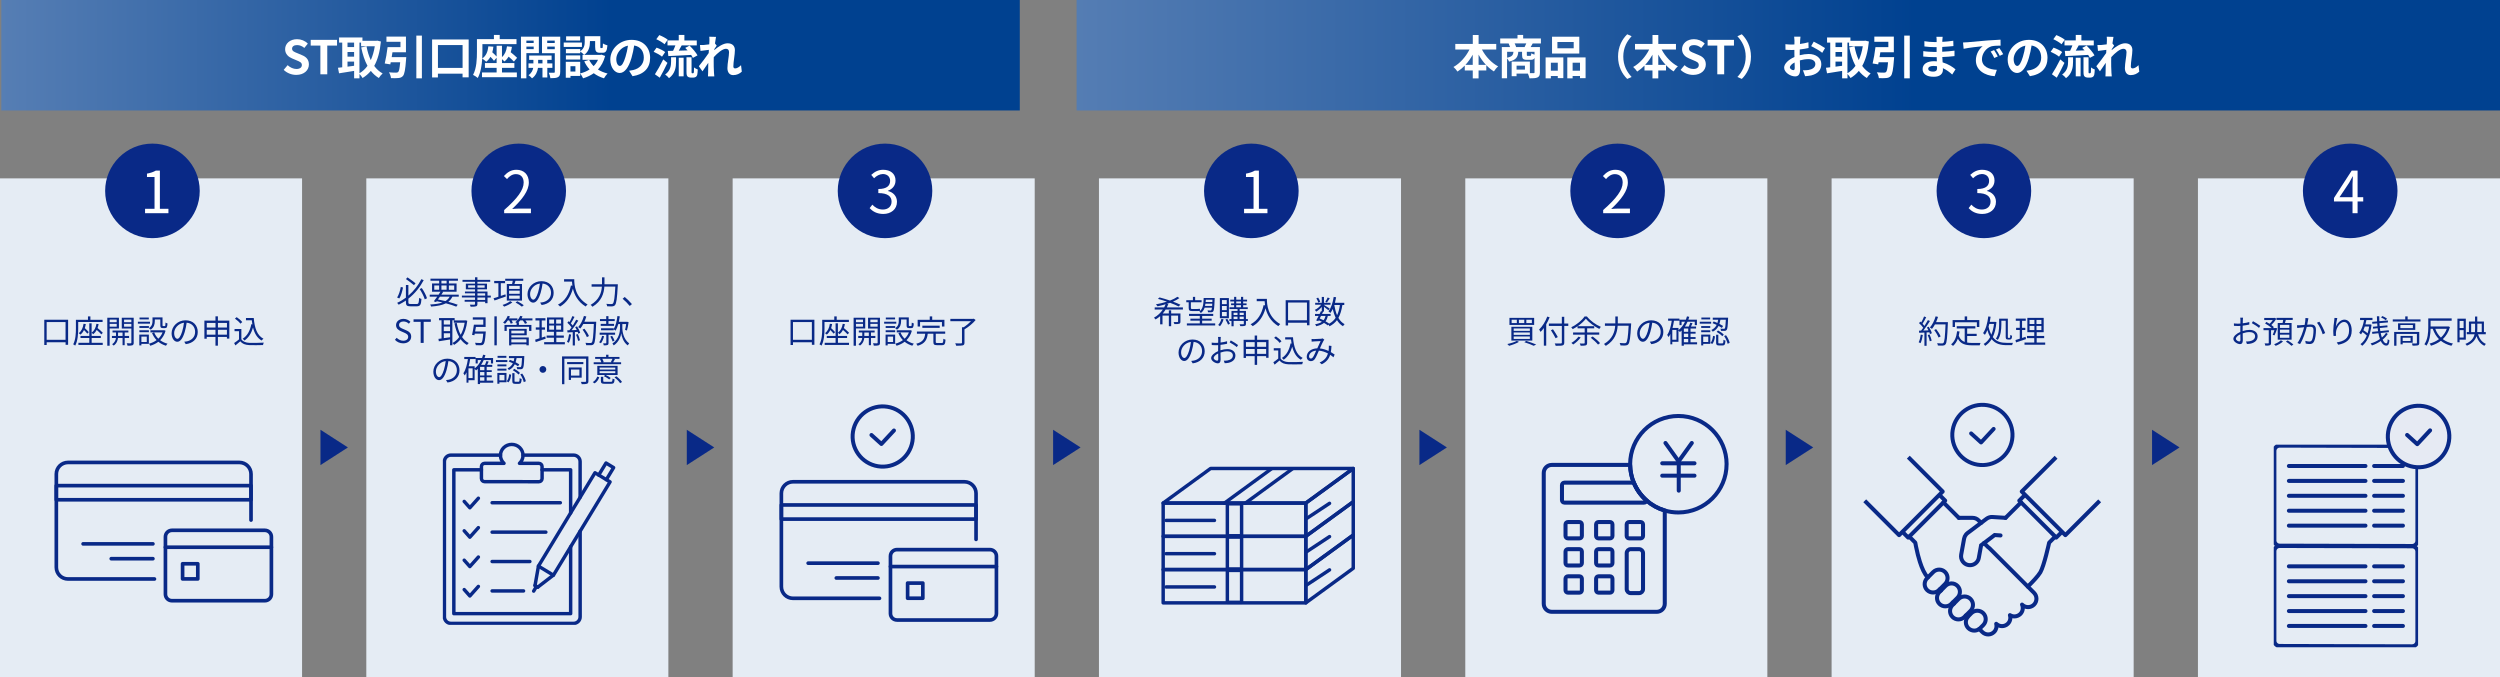 <?xml version="1.0" encoding="UTF-8"?>
<svg id="_レイヤー_2" data-name="レイヤー 2" xmlns="http://www.w3.org/2000/svg" xmlns:xlink="http://www.w3.org/1999/xlink" viewBox="0 0 860 233.02">
  <rect x="0" y="0" width="860" height="233.02" fill="#808080" stroke="none"/>
  <defs>
    <style>
      .cls-1 {
        clip-path: url(#clippath-76);
      }

      .cls-2 {
        stroke-width: 1.19px;
      }

      .cls-2, .cls-3, .cls-4, .cls-5, .cls-6, .cls-7, .cls-8, .cls-9, .cls-10, .cls-11, .cls-12 {
        fill: none;
      }

      .cls-2, .cls-3, .cls-4, .cls-5, .cls-6, .cls-8, .cls-9, .cls-10, .cls-12 {
        stroke: #092987;
      }

      .cls-2, .cls-3, .cls-4, .cls-5, .cls-6, .cls-8, .cls-10, .cls-12 {
        stroke-linejoin: round;
      }

      .cls-2, .cls-3, .cls-4, .cls-5, .cls-6, .cls-9, .cls-10, .cls-12 {
        stroke-linecap: round;
      }

      .cls-13 {
        clip-path: url(#clippath-51);
      }

      .cls-14 {
        clip-path: url(#clippath-34);
      }

      .cls-15 {
        clip-path: url(#clippath-107);
      }

      .cls-16, .cls-17 {
        fill: #092987;
      }

      .cls-16, .cls-18 {
        fill-rule: evenodd;
      }

      .cls-19 {
        clip-path: url(#clippath-38);
      }

      .cls-20 {
        clip-path: url(#clippath-21);
      }

      .cls-21 {
        clip-path: url(#clippath-6);
      }

      .cls-22 {
        clip-path: url(#clippath-7);
      }

      .cls-23 {
        clip-path: url(#clippath-17);
      }

      .cls-24 {
        clip-path: url(#clippath-80);
      }

      .cls-25 {
        clip-path: url(#clippath-31);
      }

      .cls-26 {
        clip-path: url(#clippath-79);
      }

      .cls-27 {
        clip-path: url(#clippath-75);
      }

      .cls-28 {
        clip-path: url(#clippath-15);
      }

      .cls-29 {
        clip-path: url(#clippath-33);
      }

      .cls-30 {
        clip-path: url(#clippath-61);
      }

      .cls-31 {
        clip-path: url(#clippath-100);
      }

      .cls-32 {
        clip-path: url(#clippath-18);
      }

      .cls-33 {
        clip-path: url(#clippath-47);
      }

      .cls-34 {
        clip-path: url(#clippath-4);
      }

      .cls-35 {
        clip-path: url(#clippath-71);
      }

      .cls-36 {
        clip-path: url(#clippath-22);
      }

      .cls-37 {
        clip-path: url(#clippath-103);
      }

      .cls-38 {
        clip-path: url(#clippath-23);
      }

      .cls-3 {
        stroke-width: 1.37px;
      }

      .cls-39 {
        clip-path: url(#clippath-82);
      }

      .cls-40 {
        clip-path: url(#clippath-54);
      }

      .cls-41 {
        clip-path: url(#clippath-66);
      }

      .cls-42 {
        fill: url(#_名称未設定グラデーション_13);
      }

      .cls-43 {
        clip-path: url(#clippath-9);
      }

      .cls-44 {
        clip-path: url(#clippath-102);
      }

      .cls-45 {
        clip-path: url(#clippath-70);
      }

      .cls-46 {
        clip-path: url(#clippath-10);
      }

      .cls-47 {
        clip-path: url(#clippath-42);
      }

      .cls-48 {
        clip-path: url(#clippath-59);
      }

      .cls-49 {
        fill: #fff;
      }

      .cls-50 {
        clip-path: url(#clippath-43);
      }

      .cls-51 {
        clip-path: url(#clippath-64);
      }

      .cls-4 {
        stroke-width: 1.39px;
      }

      .cls-52 {
        clip-path: url(#clippath-101);
      }

      .cls-53 {
        clip-path: url(#clippath-25);
      }

      .cls-54 {
        clip-path: url(#clippath-27);
      }

      .cls-5 {
        stroke-width: 1.19px;
      }

      .cls-6, .cls-8, .cls-9 {
        stroke-width: 1.39px;
      }

      .cls-55 {
        clip-path: url(#clippath-60);
      }

      .cls-56 {
        clip-path: url(#clippath-93);
      }

      .cls-57 {
        clip-path: url(#clippath-11);
      }

      .cls-58 {
        clip-path: url(#clippath-57);
      }

      .cls-59 {
        clip-path: url(#clippath-88);
      }

      .cls-60 {
        clip-path: url(#clippath-85);
      }

      .cls-61 {
        clip-path: url(#clippath-105);
      }

      .cls-62 {
        clip-path: url(#clippath-36);
      }

      .cls-63 {
        clip-path: url(#clippath-92);
      }

      .cls-64 {
        clip-path: url(#clippath-35);
      }

      .cls-65 {
        clip-path: url(#clippath-98);
      }

      .cls-66 {
        clip-path: url(#clippath-48);
      }

      .cls-67 {
        fill: url(#_名称未設定グラデーション_15);
      }

      .cls-68 {
        clip-path: url(#clippath-104);
      }

      .cls-69 {
        clip-path: url(#clippath-28);
      }

      .cls-70 {
        clip-path: url(#clippath-1);
      }

      .cls-71 {
        clip-path: url(#clippath-56);
      }

      .cls-72 {
        clip-path: url(#clippath-108);
      }

      .cls-9 {
        stroke-miterlimit: 10;
      }

      .cls-10 {
        stroke-width: 1.38px;
      }

      .cls-73 {
        clip-path: url(#clippath-90);
      }

      .cls-74 {
        clip-path: url(#clippath-45);
      }

      .cls-75 {
        clip-path: url(#clippath-99);
      }

      .cls-76 {
        clip-path: url(#clippath-89);
      }

      .cls-77 {
        clip-path: url(#clippath-46);
      }

      .cls-78 {
        clip-path: url(#clippath-40);
      }

      .cls-79 {
        clip-path: url(#clippath-96);
      }

      .cls-80 {
        clip-path: url(#clippath-5);
      }

      .cls-81 {
        clip-path: url(#clippath-20);
      }

      .cls-82 {
        clip-path: url(#clippath-95);
      }

      .cls-83 {
        clip-path: url(#clippath-8);
      }

      .cls-84 {
        clip-path: url(#clippath-52);
      }

      .cls-85 {
        clip-path: url(#clippath-41);
      }

      .cls-18 {
        fill: #e6eaf3;
      }

      .cls-86 {
        clip-path: url(#clippath-67);
      }

      .cls-87 {
        clip-path: url(#clippath-74);
      }

      .cls-88 {
        clip-path: url(#clippath-3);
      }

      .cls-89 {
        clip-path: url(#clippath-26);
      }

      .cls-90 {
        fill: #e5ecf4;
      }

      .cls-91 {
        clip-path: url(#clippath-91);
      }

      .cls-92 {
        clip-path: url(#clippath-12);
      }

      .cls-93 {
        clip-path: url(#clippath-50);
      }

      .cls-94 {
        clip-path: url(#clippath-14);
      }

      .cls-11 {
        clip-rule: evenodd;
      }

      .cls-95 {
        clip-path: url(#clippath-97);
      }

      .cls-96 {
        clip-path: url(#clippath-30);
      }

      .cls-97 {
        clip-path: url(#clippath-77);
      }

      .cls-98 {
        clip-path: url(#clippath-19);
      }

      .cls-99 {
        clip-path: url(#clippath-78);
      }

      .cls-100 {
        clip-path: url(#clippath-72);
      }

      .cls-101 {
        clip-path: url(#clippath-84);
      }

      .cls-102 {
        clip-path: url(#clippath-32);
      }

      .cls-103 {
        clip-path: url(#clippath-55);
      }

      .cls-104 {
        clip-path: url(#clippath-73);
      }

      .cls-105 {
        clip-path: url(#clippath-53);
      }

      .cls-106 {
        clip-path: url(#clippath-39);
      }

      .cls-107 {
        clip-path: url(#clippath-81);
      }

      .cls-108 {
        clip-path: url(#clippath-106);
      }

      .cls-109 {
        clip-path: url(#clippath-16);
      }

      .cls-110 {
        clip-path: url(#clippath-2);
      }

      .cls-12 {
        stroke-width: 1.26px;
      }

      .cls-111 {
        clip-path: url(#clippath-29);
      }

      .cls-112 {
        clip-path: url(#clippath-49);
      }

      .cls-113 {
        clip-path: url(#clippath-37);
      }

      .cls-114 {
        clip-path: url(#clippath-58);
      }

      .cls-115 {
        clip-path: url(#clippath-13);
      }

      .cls-116 {
        clip-path: url(#clippath-86);
      }

      .cls-117 {
        clip-path: url(#clippath-63);
      }

      .cls-118 {
        clip-path: url(#clippath-24);
      }

      .cls-119 {
        clip-path: url(#clippath-94);
      }

      .cls-120 {
        clip-path: url(#clippath);
      }

      .cls-121 {
        clip-path: url(#clippath-87);
      }

      .cls-122 {
        clip-path: url(#clippath-68);
      }

      .cls-123 {
        clip-path: url(#clippath-83);
      }

      .cls-124 {
        clip-path: url(#clippath-65);
      }

      .cls-125 {
        clip-path: url(#clippath-44);
      }

      .cls-126 {
        clip-path: url(#clippath-62);
      }

      .cls-127 {
        clip-path: url(#clippath-69);
      }
    </style>
    <linearGradient id="_名称未設定グラデーション_15" data-name="名称未設定グラデーション 15" x1=".46" y1="19" x2="701.16" y2="19" gradientUnits="userSpaceOnUse">
      <stop offset="0" stop-color="#567eb4"/>
      <stop offset=".3" stop-color="#004190"/>
      <stop offset=".5" stop-color="#004190"/>
      <stop offset=".7" stop-color="#004190"/>
      <stop offset="1" stop-color="#567eb4"/>
    </linearGradient>
    <linearGradient id="_名称未設定グラデーション_13" data-name="名称未設定グラデーション 13" x1="-119.31" y1="19" x2="1349.65" y2="19" gradientUnits="userSpaceOnUse">
      <stop offset="0" stop-color="#004190"/>
      <stop offset=".13" stop-color="#004190"/>
      <stop offset=".33" stop-color="#567eb4"/>
      <stop offset=".53" stop-color="#004190"/>
      <stop offset=".67" stop-color="#004190"/>
      <stop offset=".8" stop-color="#004190"/>
      <stop offset="1" stop-color="#567eb4"/>
    </linearGradient>
    <clipPath id="clippath">
      <rect class="cls-7" x="17.78" y="157.61" width="77.05" height="50.43"/>
    </clipPath>
    <clipPath id="clippath-1">
      <rect class="cls-7" x="17.78" y="157.61" width="77.05" height="50.43"/>
    </clipPath>
    <clipPath id="clippath-2">
      <rect class="cls-7" x="18.06" y="157.89" width="76.61" height="49.95"/>
    </clipPath>
    <clipPath id="clippath-3">
      <rect class="cls-7" x="18.06" y="157.89" width="76.61" height="49.95"/>
    </clipPath>
    <clipPath id="clippath-4">
      <rect class="cls-7" x="18.06" y="157.89" width="76.61" height="49.95"/>
    </clipPath>
    <clipPath id="clippath-5">
      <rect class="cls-7" x="18.06" y="157.89" width="76.61" height="49.95"/>
    </clipPath>
    <clipPath id="clippath-6">
      <rect class="cls-7" x="18.06" y="157.89" width="76.61" height="49.95"/>
    </clipPath>
    <clipPath id="clippath-7">
      <rect class="cls-7" x="18.06" y="157.89" width="76.61" height="49.95"/>
    </clipPath>
    <clipPath id="clippath-8">
      <rect class="cls-7" x="18.06" y="157.89" width="76.61" height="49.95"/>
    </clipPath>
    <clipPath id="clippath-9">
      <rect class="cls-7" x="152.04" y="152.05" width="59.68" height="63.04"/>
    </clipPath>
    <clipPath id="clippath-10">
      <rect class="cls-7" x="152.04" y="152.05" width="59.68" height="63.04"/>
    </clipPath>
    <clipPath id="clippath-11">
      <rect class="cls-7" x="152.34" y="152.34" width="59.27" height="62.62"/>
    </clipPath>
    <clipPath id="clippath-12">
      <rect class="cls-7" x="152.34" y="152.34" width="59.27" height="62.62"/>
    </clipPath>
    <clipPath id="clippath-13">
      <rect class="cls-7" x="152.34" y="152.34" width="59.27" height="62.62"/>
    </clipPath>
    <clipPath id="clippath-14">
      <rect class="cls-7" x="152.34" y="152.34" width="59.27" height="62.62"/>
    </clipPath>
    <clipPath id="clippath-15">
      <rect class="cls-7" x="152.34" y="152.34" width="59.27" height="62.62"/>
    </clipPath>
    <clipPath id="clippath-16">
      <rect class="cls-7" x="152.34" y="152.34" width="59.27" height="62.62"/>
    </clipPath>
    <clipPath id="clippath-17">
      <rect class="cls-7" x="152.34" y="152.34" width="59.27" height="62.62"/>
    </clipPath>
    <clipPath id="clippath-18">
      <rect class="cls-7" x="152.34" y="152.34" width="59.27" height="62.62"/>
    </clipPath>
    <clipPath id="clippath-19">
      <rect class="cls-7" x="152.34" y="152.34" width="59.27" height="62.62"/>
    </clipPath>
    <clipPath id="clippath-20">
      <rect class="cls-7" x="152.34" y="152.34" width="59.27" height="62.62"/>
    </clipPath>
    <clipPath id="clippath-21">
      <rect class="cls-7" x="152.34" y="152.34" width="59.27" height="62.62"/>
    </clipPath>
    <clipPath id="clippath-22">
      <rect class="cls-7" x="152.34" y="152.34" width="59.27" height="62.62"/>
    </clipPath>
    <clipPath id="clippath-23">
      <rect class="cls-7" x="152.34" y="152.34" width="59.27" height="62.62"/>
    </clipPath>
    <clipPath id="clippath-24">
      <rect class="cls-7" x="152.34" y="152.34" width="59.27" height="62.62"/>
    </clipPath>
    <clipPath id="clippath-25">
      <rect class="cls-7" x="152.34" y="152.34" width="59.27" height="62.62"/>
    </clipPath>
    <clipPath id="clippath-26">
      <rect class="cls-7" x="152.34" y="152.34" width="59.27" height="62.62"/>
    </clipPath>
    <clipPath id="clippath-27">
      <rect class="cls-7" x="152.34" y="152.34" width="59.27" height="62.62"/>
    </clipPath>
    <clipPath id="clippath-28">
      <rect class="cls-7" x="152.34" y="152.34" width="59.27" height="62.62"/>
    </clipPath>
    <clipPath id="clippath-29">
      <rect class="cls-7" x="152.34" y="152.34" width="59.27" height="62.62"/>
    </clipPath>
    <clipPath id="clippath-30">
      <rect class="cls-7" x="398.57" y="159.68" width="68.37" height="49.07"/>
    </clipPath>
    <clipPath id="clippath-31">
      <rect class="cls-7" x="398.57" y="159.68" width="68.37" height="49.07"/>
    </clipPath>
    <clipPath id="clippath-32">
      <rect class="cls-7" x="398.86" y="159.96" width="67.93" height="48.62"/>
    </clipPath>
    <clipPath id="clippath-33">
      <rect class="cls-7" x="398.86" y="159.96" width="67.93" height="48.62"/>
    </clipPath>
    <clipPath id="clippath-34">
      <rect class="cls-7" x="398.86" y="159.96" width="67.93" height="48.62"/>
    </clipPath>
    <clipPath id="clippath-35">
      <rect class="cls-7" x="398.86" y="159.96" width="67.93" height="48.62"/>
    </clipPath>
    <clipPath id="clippath-36">
      <rect class="cls-7" x="398.86" y="159.96" width="67.93" height="48.62"/>
    </clipPath>
    <clipPath id="clippath-37">
      <rect class="cls-7" x="398.86" y="159.96" width="67.93" height="48.62"/>
    </clipPath>
    <clipPath id="clippath-38">
      <rect class="cls-7" x="398.86" y="159.96" width="67.93" height="48.62"/>
    </clipPath>
    <clipPath id="clippath-39">
      <rect class="cls-7" x="398.86" y="159.96" width="67.93" height="48.62"/>
    </clipPath>
    <clipPath id="clippath-40">
      <rect class="cls-7" x="398.86" y="159.96" width="67.93" height="48.62"/>
    </clipPath>
    <clipPath id="clippath-41">
      <rect class="cls-7" x="398.86" y="159.96" width="67.93" height="48.62"/>
    </clipPath>
    <clipPath id="clippath-42">
      <rect class="cls-7" x="398.86" y="159.96" width="67.93" height="48.62"/>
    </clipPath>
    <clipPath id="clippath-43">
      <rect class="cls-7" x="398.86" y="159.96" width="67.93" height="48.62"/>
    </clipPath>
    <clipPath id="clippath-44">
      <rect class="cls-7" x="398.86" y="159.96" width="67.93" height="48.62"/>
    </clipPath>
    <clipPath id="clippath-45">
      <rect class="cls-7" x="398.86" y="159.96" width="67.93" height="48.62"/>
    </clipPath>
    <clipPath id="clippath-46">
      <rect class="cls-7" x="398.86" y="159.96" width="67.93" height="48.62"/>
    </clipPath>
    <clipPath id="clippath-47">
      <rect class="cls-7" x="398.86" y="159.96" width="67.93" height="48.62"/>
    </clipPath>
    <clipPath id="clippath-48">
      <rect class="cls-7" x="398.86" y="159.96" width="67.93" height="48.62"/>
    </clipPath>
    <clipPath id="clippath-49">
      <rect class="cls-7" x="398.86" y="159.96" width="67.93" height="48.62"/>
    </clipPath>
    <clipPath id="clippath-50">
      <rect class="cls-7" x="529.6" y="141.51" width="65.67" height="70.42"/>
    </clipPath>
    <clipPath id="clippath-51">
      <rect class="cls-7" x="529.6" y="141.51" width="65.67" height="70.42"/>
    </clipPath>
    <clipPath id="clippath-52">
      <rect class="cls-7" x="529.88" y="141.79" width="65.25" height="69.98"/>
    </clipPath>
    <clipPath id="clippath-53">
      <rect class="cls-7" x="529.88" y="141.79" width="65.25" height="69.98"/>
    </clipPath>
    <clipPath id="clippath-54">
      <rect class="cls-7" x="529.88" y="141.79" width="65.25" height="69.98"/>
    </clipPath>
    <clipPath id="clippath-55">
      <rect class="cls-7" x="529.88" y="141.79" width="65.25" height="69.98"/>
    </clipPath>
    <clipPath id="clippath-56">
      <rect class="cls-7" x="529.88" y="141.79" width="65.25" height="69.98"/>
    </clipPath>
    <clipPath id="clippath-57">
      <rect class="cls-7" x="529.88" y="141.79" width="65.25" height="69.98"/>
    </clipPath>
    <clipPath id="clippath-58">
      <rect class="cls-7" x="529.88" y="141.79" width="65.25" height="69.98"/>
    </clipPath>
    <clipPath id="clippath-59">
      <rect class="cls-7" x="529.88" y="141.79" width="65.25" height="69.98"/>
    </clipPath>
    <clipPath id="clippath-60">
      <rect class="cls-7" x="529.88" y="141.79" width="65.25" height="69.98"/>
    </clipPath>
    <clipPath id="clippath-61">
      <rect class="cls-7" x="529.88" y="141.79" width="65.25" height="69.98"/>
    </clipPath>
    <clipPath id="clippath-62">
      <rect class="cls-7" x="529.88" y="141.79" width="65.25" height="69.98"/>
    </clipPath>
    <clipPath id="clippath-63">
      <rect class="cls-7" x="529.88" y="141.79" width="65.25" height="69.98"/>
    </clipPath>
    <clipPath id="clippath-64">
      <rect class="cls-7" x="529.88" y="141.79" width="65.25" height="69.98"/>
    </clipPath>
    <clipPath id="clippath-65">
      <rect class="cls-7" x="529.88" y="141.79" width="65.25" height="69.98"/>
    </clipPath>
    <clipPath id="clippath-66">
      <rect class="cls-7" x="529.88" y="141.79" width="65.25" height="69.98"/>
    </clipPath>
    <clipPath id="clippath-67">
      <rect class="cls-7" x="529.88" y="141.79" width="65.25" height="69.98"/>
    </clipPath>
    <clipPath id="clippath-68">
      <rect class="cls-7" x="292.24" y="138.74" width="22.69" height="22.69"/>
    </clipPath>
    <clipPath id="clippath-69">
      <rect class="cls-7" x="292.24" y="138.74" width="22.69" height="22.69"/>
    </clipPath>
    <clipPath id="clippath-70">
      <rect class="cls-7" x="292.47" y="138.98" width="22.35" height="22.35"/>
    </clipPath>
    <clipPath id="clippath-71">
      <polyline class="cls-11" points="292.47 138.98 314.83 138.98 314.83 161.33 292.47 161.33"/>
    </clipPath>
    <clipPath id="clippath-72">
      <rect class="cls-7" x="267.19" y="164.25" width="77.05" height="50.43"/>
    </clipPath>
    <clipPath id="clippath-73">
      <rect class="cls-7" x="267.19" y="164.25" width="77.05" height="50.43"/>
    </clipPath>
    <clipPath id="clippath-74">
      <rect class="cls-7" x="267.48" y="164.53" width="76.61" height="49.95"/>
    </clipPath>
    <clipPath id="clippath-75">
      <rect class="cls-7" x="267.48" y="164.53" width="76.61" height="49.95"/>
    </clipPath>
    <clipPath id="clippath-76">
      <rect class="cls-7" x="267.48" y="164.53" width="76.61" height="49.95"/>
    </clipPath>
    <clipPath id="clippath-77">
      <rect class="cls-7" x="267.48" y="164.53" width="76.61" height="49.95"/>
    </clipPath>
    <clipPath id="clippath-78">
      <rect class="cls-7" x="267.48" y="164.53" width="76.61" height="49.95"/>
    </clipPath>
    <clipPath id="clippath-79">
      <rect class="cls-7" x="267.48" y="164.53" width="76.61" height="49.95"/>
    </clipPath>
    <clipPath id="clippath-80">
      <rect class="cls-7" x="267.48" y="164.53" width="76.61" height="49.95"/>
    </clipPath>
    <clipPath id="clippath-81">
      <rect class="cls-7" x="670.53" y="138.21" width="22.69" height="22.69"/>
    </clipPath>
    <clipPath id="clippath-82">
      <rect class="cls-7" x="670.53" y="138.21" width="22.69" height="22.69"/>
    </clipPath>
    <clipPath id="clippath-83">
      <rect class="cls-7" x="670.76" y="138.44" width="22.35" height="22.35"/>
    </clipPath>
    <clipPath id="clippath-84">
      <polyline class="cls-11" points="670.76 138.44 693.11 138.44 693.11 160.8 670.76 160.8"/>
    </clipPath>
    <clipPath id="clippath-85">
      <rect class="cls-7" x="781.91" y="152.7" width="50.02" height="70.1"/>
    </clipPath>
    <clipPath id="clippath-86">
      <rect class="cls-7" x="781.91" y="152.7" width="50.02" height="70.09"/>
    </clipPath>
    <clipPath id="clippath-87">
      <rect class="cls-7" x="782.17" y="152.96" width="49.65" height="69.71"/>
    </clipPath>
    <clipPath id="clippath-88">
      <rect class="cls-7" x="782.17" y="152.96" width="49.65" height="69.71"/>
    </clipPath>
    <clipPath id="clippath-89">
      <rect class="cls-7" x="782.17" y="152.96" width="49.65" height="69.71"/>
    </clipPath>
    <clipPath id="clippath-90">
      <rect class="cls-7" x="782.17" y="152.96" width="49.65" height="69.71"/>
    </clipPath>
    <clipPath id="clippath-91">
      <rect class="cls-7" x="782.17" y="152.96" width="49.65" height="69.71"/>
    </clipPath>
    <clipPath id="clippath-92">
      <rect class="cls-7" x="782.17" y="152.96" width="49.65" height="69.71"/>
    </clipPath>
    <clipPath id="clippath-93">
      <rect class="cls-7" x="782.17" y="152.96" width="49.65" height="69.71"/>
    </clipPath>
    <clipPath id="clippath-94">
      <rect class="cls-7" x="782.17" y="152.96" width="49.65" height="69.71"/>
    </clipPath>
    <clipPath id="clippath-95">
      <rect class="cls-7" x="782.17" y="152.96" width="49.65" height="69.71"/>
    </clipPath>
    <clipPath id="clippath-96">
      <rect class="cls-7" x="782.17" y="152.96" width="49.65" height="69.71"/>
    </clipPath>
    <clipPath id="clippath-97">
      <rect class="cls-7" x="782.17" y="152.96" width="49.65" height="69.71"/>
    </clipPath>
    <clipPath id="clippath-98">
      <rect class="cls-7" x="782.17" y="152.96" width="49.65" height="69.71"/>
    </clipPath>
    <clipPath id="clippath-99">
      <rect class="cls-7" x="782.17" y="152.96" width="49.65" height="69.71"/>
    </clipPath>
    <clipPath id="clippath-100">
      <rect class="cls-7" x="782.17" y="152.96" width="49.65" height="69.71"/>
    </clipPath>
    <clipPath id="clippath-101">
      <rect class="cls-7" x="782.17" y="152.96" width="49.65" height="69.71"/>
    </clipPath>
    <clipPath id="clippath-102">
      <rect class="cls-7" x="782.17" y="152.96" width="49.65" height="69.71"/>
    </clipPath>
    <clipPath id="clippath-103">
      <rect class="cls-7" x="782.17" y="152.96" width="49.65" height="69.71"/>
    </clipPath>
    <clipPath id="clippath-104">
      <rect class="cls-7" x="782.17" y="152.96" width="49.65" height="69.71"/>
    </clipPath>
    <clipPath id="clippath-105">
      <rect class="cls-7" x="782.17" y="152.96" width="49.65" height="69.71"/>
    </clipPath>
    <clipPath id="clippath-106">
      <rect class="cls-7" x="782.17" y="152.96" width="49.65" height="69.71"/>
    </clipPath>
    <clipPath id="clippath-107">
      <rect class="cls-7" x="782.17" y="152.96" width="49.65" height="69.71"/>
    </clipPath>
    <clipPath id="clippath-108">
      <rect class="cls-7" x="782.17" y="152.96" width="49.65" height="69.71"/>
    </clipPath>
  </defs>
  <g id="_レイヤー_1-2" data-name="レイヤー 1">
    <g>
      <rect class="cls-67" x=".46" width="350.35" height="38"/>
      <rect class="cls-42" x="370.35" width="489.65" height="38"/>
      <polygon class="cls-16" points="110.24 147.84 110.24 159.99 119.68 153.92 110.24 147.84"/>
      <polygon class="cls-16" points="236.26 147.84 236.26 159.99 245.7 153.92 236.26 147.84"/>
      <polygon class="cls-16" points="362.27 147.84 362.27 159.99 371.72 153.92 362.27 147.84"/>
      <polygon class="cls-16" points="488.28 147.84 488.28 159.99 497.73 153.92 488.28 147.84"/>
      <polygon class="cls-16" points="614.3 147.84 614.3 159.99 623.75 153.92 614.3 147.84"/>
      <polygon class="cls-16" points="740.31 147.84 740.31 159.99 749.76 153.92 740.31 147.84"/>
      <g>
        <rect class="cls-90" x="0" y="61.36" width="103.91" height="171.66"/>
        <path class="cls-16" d="M68.71,65.67c0,8.98-7.29,16.26-16.27,16.26s-16.27-7.29-16.27-16.26,7.28-16.27,16.27-16.27,16.27,7.29,16.27,16.27Z"/>
        <path class="cls-49" d="M49.9,71.82h3.26v-10.93h-2.6v-1.16c1.3-.24,2.24-.58,3.04-1.04h1.4v13.13h2.94v1.52h-8.04v-1.52Z"/>
        <g>
          <path class="cls-17" d="M23.43,109.98v8.63h-.87v-.88h-6.5v.94h-.83v-8.68h8.21ZM22.55,116.9v-6.1h-6.5v6.1h6.5Z"/>
          <path class="cls-17" d="M26.9,110.77v2.29c0,1.68-.12,4.17-1.03,5.84-.14-.13-.5-.38-.69-.45.84-1.58.93-3.8.93-5.4v-3.04h4.15v-1.16h.84v1.16h4.19v.76h-8.4ZM31.51,117.93h3.83v.73h-8.37v-.73h3.75v-1.65h-3.03v-.71h3.03v-4.35h.8v3.23c.91-.67,1.44-1.71,1.66-3.05l.74.09c-.08.49-.2.93-.35,1.35.64.53,1.4,1.2,1.8,1.65l-.52.54c-.34-.41-.97-1.01-1.58-1.53-.31.59-.7,1.07-1.18,1.46-.11-.13-.39-.38-.56-.49v1.09h3.15v.71h-3.15v1.65ZM29.51,111.48c-.08.5-.19.96-.34,1.39.51.45,1.07,1.02,1.37,1.39l-.5.53c-.25-.33-.7-.82-1.15-1.26-.3.63-.7,1.15-1.19,1.57-.12-.12-.44-.38-.62-.49.94-.7,1.46-1.81,1.66-3.22l.77.08Z"/>
          <path class="cls-17" d="M37.72,113v5.94h-.81v-9.64h4v3.7h-3.2ZM37.72,109.94v.9h2.42v-.9h-2.42ZM40.15,112.37v-.95h-2.42v.95h2.42ZM42.89,116.27v2.47h-.73v-2.47h-1.57c-.07.74-.42,1.89-1.48,2.61-.12-.14-.37-.38-.54-.49.93-.56,1.24-1.48,1.31-2.12h-1.38v-.7h1.4v-1.19h-1.19v-.67h5.45v.67h-1.26v1.19h1.5v.7h-1.5ZM42.16,115.57v-1.19h-1.55v1.19h1.55ZM46,117.87c0,.49-.11.75-.43.9-.33.13-.88.16-1.71.14-.02-.21-.14-.6-.27-.82.61.02,1.21.02,1.37.01.18,0,.23-.07.23-.24v-4.85h-3.3v-3.71h4.1v8.56ZM42.68,109.94v.9h2.51v-.9h-2.51ZM45.19,112.38v-.96h-2.51v.96h2.51Z"/>
          <path class="cls-17" d="M51.6,111.34h-4.17v-.67h4.17v.67ZM51.21,118.3h-2.57v.51h-.72v-3.71h3.29v3.2ZM47.95,112.16h3.27v.65h-3.27v-.65ZM47.95,113.62h3.27v.66h-3.27v-.66ZM51.19,109.88h-3.19v-.66h3.19v.66ZM48.64,115.78v1.86h1.85v-1.86h-1.85ZM53.25,110.52c0,.95-.24,2.11-1.42,2.89-.12-.14-.43-.43-.6-.54,1.06-.67,1.23-1.59,1.23-2.36v-1.33h3.45v2.7c0,.24.03.29.21.29h.55c.2,0,.24-.14.27-1.21.16.13.48.25.69.3-.07,1.29-.27,1.61-.85,1.61h-.76c-.67,0-.87-.21-.87-1v-1.97h-1.89v.61ZM56.96,113.77c-.38,1.36-1.03,2.43-1.87,3.26.72.54,1.57.95,2.54,1.2-.18.17-.42.5-.53.7-1.01-.3-1.88-.75-2.63-1.36-.82.63-1.77,1.07-2.78,1.37-.08-.2-.29-.55-.44-.72.94-.24,1.84-.64,2.61-1.22-.65-.67-1.17-1.48-1.55-2.41l.73-.22c.32.81.81,1.53,1.43,2.14.62-.59,1.12-1.31,1.45-2.16h-4.18v-.75h4.55l.14-.03.53.21Z"/>
          <path class="cls-17" d="M63.4,117.55c.34-.02.67-.08.94-.13,1.41-.31,2.78-1.35,2.78-3.24,0-1.66-1.05-3.02-2.91-3.17-.14,1.02-.35,2.12-.65,3.15-.67,2.25-1.55,3.41-2.57,3.41s-1.96-1.13-1.96-2.93c0-2.38,2.12-4.46,4.8-4.46s4.2,1.81,4.2,4.03-1.52,3.84-4.13,4.18l-.51-.83ZM62.68,113.97c.28-.91.49-1.95.61-2.95-2.1.27-3.38,2.07-3.38,3.54,0,1.38.64,1.99,1.12,1.99s1.09-.73,1.66-2.58Z"/>
          <path class="cls-17" d="M78.89,110.29v6.19h-.83v-.58h-3.1v3.01h-.84v-3.01h-3v.63h-.81v-6.25h3.81v-1.46h.84v1.46h3.93ZM71.13,111.08v1.6h3v-1.6h-3ZM74.12,115.12v-1.67h-3v1.67h3ZM74.97,111.08v1.6h3.1v-1.6h-3.1ZM78.06,115.12v-1.67h-3.1v1.67h3.1Z"/>
          <path class="cls-17" d="M83.03,116.7c.52.81,1.48,1.18,2.75,1.24,1.21.04,3.66.01,4.96-.08-.09.2-.23.59-.27.84-1.21.04-3.47.07-4.69.02-1.44-.06-2.42-.45-3.13-1.31-.53.46-1.08.94-1.67,1.42l-.44-.83c.51-.33,1.13-.8,1.68-1.26v-2.8h-1.54v-.77h2.35v3.53ZM82.69,111.35c-.34-.53-1.16-1.26-1.88-1.75l.61-.5c.71.46,1.54,1.17,1.92,1.7l-.65.54ZM87.29,109.4c.28,3.37,1.13,5.99,3.34,7.12-.2.13-.49.42-.65.62-1.55-.91-2.45-2.47-2.94-4.48-.58,1.98-1.52,3.48-2.93,4.48-.13-.16-.45-.48-.64-.61,1.62-1.03,2.54-2.75,2.99-5.01l.35.06c-.08-.45-.13-.92-.19-1.41h-2.01v-.77h2.69Z"/>
        </g>
        <g class="cls-120">
          <g class="cls-70">
            <g class="cls-110">
              <path class="cls-12" d="M91.12,182.43c1.24,0,2.24,1,2.24,2.23v19.75c0,1.23-1,2.23-2.24,2.23h-31.97c-1.24,0-2.24-1-2.24-2.23v-19.75c0-1.23,1-2.23,2.24-2.23h31.97Z"/>
            </g>
            <g class="cls-88">
              <rect class="cls-12" x="62.81" y="193.94" width="5.23" height="5.21"/>
            </g>
            <g class="cls-34">
              <line class="cls-12" x1="56.9" y1="188.25" x2="93.36" y2="188.25"/>
            </g>
            <g class="cls-80">
              <path class="cls-12" d="M53.13,199.17h-29.75c-2.21,0-4-1.79-4-3.99v-32.11c0-2.2,1.79-3.99,4-3.99h58.97c2.21,0,4,1.79,4,3.99v15.83"/>
            </g>
            <g class="cls-21">
              <rect class="cls-12" x="19.37" y="167.06" width="66.97" height="4.87"/>
            </g>
            <g class="cls-22">
              <line class="cls-12" x1="38.27" y1="192.19" x2="52.6" y2="192.19"/>
            </g>
            <g class="cls-83">
              <line class="cls-12" x1="28.59" y1="187.09" x2="52.6" y2="187.09"/>
            </g>
          </g>
        </g>
      </g>
      <g>
        <rect class="cls-90" x="126.01" y="61.36" width="103.91" height="171.66"/>
        <path class="cls-16" d="M194.71,65.67c0,8.98-7.28,16.26-16.26,16.26s-16.27-7.29-16.27-16.26,7.29-16.27,16.27-16.27,16.26,7.29,16.26,16.27Z"/>
        <path class="cls-49" d="M173.42,72.26c4.6-4.02,6.72-6.94,6.72-9.46,0-1.68-.88-2.9-2.7-2.9-1.2,0-2.24.74-3.04,1.7l-1.06-1.04c1.2-1.3,2.46-2.16,4.32-2.16,2.62,0,4.26,1.72,4.26,4.34,0,2.92-2.3,5.9-5.74,9.15.76-.06,1.66-.14,2.4-.14h4.06v1.58h-9.21v-1.08Z"/>
        <g>
          <path class="cls-17" d="M138.64,98.9c-.24,1.23-.65,2.8-1.27,3.77l-.76-.32c.61-.95,1.05-2.43,1.26-3.64l.77.19ZM143.35,104.57c.64,0,.74-.35.82-2.1.22.16.56.3.81.35-.12,1.96-.4,2.55-1.59,2.55h-2.22c-1.19,0-1.54-.3-1.54-1.44v-.55c-.79.53-1.6,1.02-2.48,1.44-.12-.19-.37-.49-.53-.64,1.07-.49,2.08-1.1,3.01-1.79v-4.34h.85v3.65c1.92-1.64,3.45-3.64,4.46-5.66l.82.33c-1.25,2.37-3.02,4.61-5.28,6.37v1.21c0,.52.12.62.75.62h2.12ZM142.41,98.11c-.64-.56-1.84-1.48-2.77-2.11l.54-.59c.93.62,2.13,1.52,2.77,2.04l-.54.66ZM145.09,99.09c.76,1.08,1.5,2.53,1.8,3.51l-.77.38c-.29-.97-1.03-2.46-1.76-3.55l.73-.33Z"/>
          <path class="cls-17" d="M155.61,102.06c-.33.72-.79,1.29-1.39,1.76,1.26.33,2.39.69,3.24,1.01l-.5.66c-.93-.38-2.17-.79-3.57-1.15-1.24.63-2.92.96-5.1,1.12-.07-.23-.19-.53-.32-.71,1.76-.1,3.16-.3,4.25-.7-.64-.16-1.32-.3-1.99-.43l-.23.3-.77-.27c.34-.43.75-1.01,1.17-1.59h-2.58v-.69h3.05c.23-.35.46-.7.66-1.02h-2.91v-2.84h2.45v-.93h-2.99v-.73h9.45v.73h-3.11v.93h2.64v2.84h-4.93l.3.08c-.19.3-.4.62-.62.94h6v.69h-2.19ZM149.39,99.68h1.67v-1.49h-1.67v1.49ZM151.34,102.06c-.23.33-.46.66-.69.96.87.17,1.75.35,2.58.55.64-.39,1.13-.88,1.47-1.52h-3.36ZM151.85,97.51h1.78v-.93h-1.78v.93ZM153.63,99.68v-1.49h-1.78v1.49h1.78ZM154.41,98.19v1.49h1.84v-1.49h-1.84Z"/>
          <path class="cls-17" d="M168.85,102.34h-1.14v1.96h-.82v-.5h-2.66v.76c0,.51-.15.7-.49.82-.34.12-.92.13-1.84.13-.04-.21-.18-.51-.29-.7.66.02,1.33.01,1.52.01.21-.01.28-.08.28-.27v-.76h-3.57v-.63h3.57v-.83h-4.52v-.65h4.52v-.77h-3.47v-.61h3.47v-.77h-3.16v-1.95h3.16v-.64h-4.31v-.67h4.31v-.88h.82v.88h4.4v.67h-4.4v.64h3.3v1.95h-3.3v.77h3.47v1.38h1.14v.65ZM163.42,98.95v-.8h-2.38v.8h2.38ZM164.24,98.16v.8h2.48v-.8h-2.48ZM164.24,101.68h2.66v-.77h-2.66v.77ZM166.89,102.34h-2.66v.83h2.66v-.83Z"/>
          <path class="cls-17" d="M174.02,101.98c-1.37.5-2.82,1.02-3.91,1.39l-.33-.77c.46-.14,1.04-.33,1.67-.53v-4.66h-1.44v-.76h3.74v.76h-1.47v4.38l1.59-.54.14.73ZM176.24,104.04c-.71.55-1.86,1.12-2.82,1.44-.11-.17-.36-.42-.52-.59.95-.29,2.08-.83,2.62-1.31l.72.45ZM176.15,97.7c.09-.34.18-.74.24-1.1h-2.6v-.71h6.21v.71h-2.68c-.11.38-.24.76-.35,1.1h2.6v5.71h-5.23v-5.71h1.81ZM178.78,98.33h-3.66v1.06h3.66v-1.06ZM178.78,100h-3.66v1.07h3.66v-1.07ZM178.78,101.68h-3.66v1.08h3.66v-1.08ZM177.96,103.63c.74.37,1.71.95,2.22,1.36l-.65.5c-.46-.41-1.43-1.02-2.18-1.42l.61-.44Z"/>
          <path class="cls-17" d="M185.83,104.09c.34-.02.67-.08.94-.13,1.41-.31,2.78-1.35,2.78-3.24,0-1.66-1.05-3.02-2.91-3.17-.14,1.02-.35,2.12-.65,3.15-.67,2.25-1.55,3.41-2.57,3.41s-1.96-1.13-1.96-2.93c0-2.38,2.12-4.46,4.8-4.46s4.2,1.81,4.2,4.03-1.52,3.84-4.13,4.18l-.51-.83ZM185.12,100.5c.28-.91.49-1.95.61-2.95-2.1.27-3.38,2.07-3.38,3.54,0,1.38.64,1.99,1.12,1.99s1.09-.73,1.66-2.58Z"/>
          <path class="cls-17" d="M197.54,96.04c0,1.96.25,6.13,4.59,8.71-.19.13-.52.49-.66.69-2.72-1.65-3.89-4.07-4.39-6.16-.82,2.87-2.21,4.88-4.41,6.17-.15-.17-.52-.51-.74-.65,2.45-1.27,3.81-3.5,4.48-6.59l.49.08c-.08-.51-.12-1-.14-1.42h-2.72v-.82h3.52Z"/>
          <path class="cls-17" d="M212.54,97.78s-.01.31-.02.43c-.24,4.54-.48,6.18-.96,6.74-.25.31-.52.4-.94.44-.39.03-1.1.01-1.77-.03-.01-.24-.11-.6-.28-.84.75.07,1.46.08,1.74.08.23,0,.38-.03.51-.17.4-.38.64-1.94.85-5.83h-3.77c-.16,2.29-.88,4.97-4.09,6.93-.13-.2-.43-.52-.63-.65,3-1.78,3.71-4.2,3.87-6.27h-3.54v-.82h3.58v-2.39h.85v2.39h4.6Z"/>
          <path class="cls-17" d="M216.63,105.25c-.71-.88-1.66-1.83-2.45-2.47l.72-.63c.8.64,1.79,1.65,2.48,2.46l-.75.64Z"/>
        </g>
        <g>
          <path class="cls-17" d="M135.85,116.9l.61-.7c.59.61,1.41,1.01,2.25,1.01,1.06,0,1.7-.53,1.7-1.33s-.59-1.09-1.35-1.44l-1.17-.51c-.75-.32-1.65-.9-1.65-2.08,0-1.25,1.08-2.16,2.56-2.16.96,0,1.81.41,2.39,1.01l-.54.65c-.5-.46-1.1-.76-1.85-.76-.92,0-1.52.46-1.52,1.2,0,.79.71,1.08,1.34,1.35l1.16.5c.94.41,1.67.96,1.67,2.17,0,1.28-1.06,2.3-2.75,2.3-1.15,0-2.14-.46-2.84-1.21Z"/>
          <path class="cls-17" d="M144.72,110.71h-2.46v-.86h5.94v.86h-2.46v7.25h-1.03v-7.25Z"/>
        </g>
        <g>
          <path class="cls-17" d="M155.62,110.16v8.62h-.8v-2c-1.39.23-2.81.44-3.86.62l-.14-.83c.31-.03.68-.08,1.07-.13v-6.27h-.86v-.76h5.37v.76h-.77ZM154.82,110.16h-2.16v1.47h2.16v-1.47ZM154.82,112.36h-2.16v1.54h2.16v-1.54ZM152.67,116.32c.67-.09,1.42-.2,2.16-.31v-1.36h-2.16v1.67ZM160.75,110.34c-.29,2.37-.91,4.2-1.79,5.61.61.89,1.36,1.59,2.28,2.06-.19.16-.45.46-.59.67-.87-.5-1.6-1.17-2.2-2-.65.83-1.42,1.48-2.26,1.97-.12-.21-.37-.51-.54-.66.87-.45,1.66-1.14,2.32-2.05-.76-1.31-1.28-2.91-1.65-4.72l.79-.14c.29,1.53.73,2.92,1.36,4.09.64-1.13,1.12-2.51,1.37-4.14h-3.73v-.81h3.95l.15-.03.53.16Z"/>
          <path class="cls-17" d="M167.11,114.02s-.01.27-.02.38c-.2,2.61-.39,3.64-.79,4.02-.22.27-.48.33-.87.35-.34.03-1.04.01-1.75-.02-.01-.25-.13-.61-.29-.84.73.07,1.46.08,1.74.08.23,0,.36-.01.49-.12.27-.23.45-1.08.6-3.08h-2.91c-.04.19-.09.37-.12.53l-.81-.13c.22-.92.49-2.38.64-3.5h3.23v-1.75h-3.61v-.77h4.41v3.3h-3.33c-.09.52-.18,1.06-.28,1.56h3.66ZM170.89,108.82v9.98h-.82v-9.98h.82Z"/>
          <path class="cls-17" d="M183.15,110.22h-2.42c.24.31.48.65.6.91l-.75.25c-.12-.32-.43-.77-.74-1.16h-.89c-.2.25-.41.49-.62.7h.17v.86h4.3v2.07h-.8v-1.42h-7.69v1.42h-.77v-2.07h4.17v-.7c-.16-.1-.33-.2-.45-.25.24-.18.48-.38.69-.61h-1.97c.19.32.35.66.43.91l-.73.22c-.09-.3-.31-.74-.52-1.13h-.48c-.3.45-.63.85-.95,1.17-.15-.12-.48-.34-.67-.44.66-.58,1.26-1.44,1.59-2.3l.76.2c-.09.23-.2.46-.32.69h2.9v.64c.41-.45.75-.97.97-1.53l.79.19c-.1.23-.21.48-.34.7h3.75v.69ZM175.9,116.08h6v2.71h-.81v-.35h-5.19v.38h-.77v-5.69h6.06v2.2h-5.29v.75ZM175.9,113.75v.94h4.48v-.94h-4.48ZM175.9,116.72v1.07h5.19v-1.07h-5.19Z"/>
          <path class="cls-17" d="M187.71,116.52c-1.18.4-2.44.83-3.43,1.15l-.19-.83c.41-.12.92-.28,1.48-.46v-2.98h-1.26v-.77h1.26v-2.4h-1.37v-.77h3.43v.77h-1.27v2.4h1.12v.77h-1.12v2.73l1.21-.4.14.79ZM194.31,117.69v.75h-7.12v-.75h3.36v-1.52h-2.51v-.75h2.51v-1.29h-2.38v-4.92h5.62v4.92h-2.41v1.29h2.58v.75h-2.58v1.52h2.93ZM188.92,111.32h1.68v-1.39h-1.68v1.39ZM188.92,113.41h1.68v-1.42h-1.68v1.42ZM193.01,109.93h-1.69v1.39h1.69v-1.39ZM193.01,111.99h-1.69v1.42h1.69v-1.42Z"/>
          <path class="cls-17" d="M196.47,115.1c-.16,1.04-.42,2.1-.79,2.81-.13-.1-.46-.25-.64-.31.36-.67.6-1.66.72-2.63l.71.13ZM198.49,112.24c.46.71.94,1.65,1.09,2.25l-.65.31c-.04-.19-.11-.4-.21-.63l-.95.06v4.6h-.75v-4.56l-1.8.09-.07-.74c.22,0,.48-.01.73-.02.24-.29.5-.63.74-.98-.33-.5-.93-1.13-1.45-1.59l.42-.53c.11.09.22.19.33.29.37-.62.75-1.45.98-2.06l.73.28c-.38.74-.84,1.63-1.26,2.22.27.27.5.53.67.76.45-.7.87-1.42,1.18-2.01l.71.31c-.64,1.04-1.53,2.35-2.29,3.3.55-.02,1.16-.06,1.77-.08-.17-.34-.35-.69-.54-.98l.61-.27ZM198.78,114.93c.32.67.64,1.55.74,2.12l-.65.22c-.1-.58-.41-1.46-.71-2.15l.62-.2ZM205.08,111.11c-.2,4.96-.35,6.67-.81,7.21-.25.32-.5.4-.92.44-.37.03-1.04.02-1.7-.02-.02-.23-.11-.59-.26-.81.74.07,1.42.07,1.69.07.21,0,.35-.02.48-.17.37-.38.55-2.06.72-6.37h-3.63c-.31.59-.66,1.12-1.03,1.55-.16-.13-.52-.38-.72-.49.85-.92,1.56-2.37,1.97-3.83l.83.19c-.19.62-.41,1.23-.67,1.8h4.06v.42ZM201.88,115.98c-.25-.67-.87-1.77-1.49-2.58l.66-.32c.62.77,1.28,1.83,1.55,2.52l-.72.38Z"/>
          <path class="cls-17" d="M207.8,115.66c-.22.91-.62,1.83-1.07,2.42-.13-.1-.45-.27-.63-.34.46-.56.81-1.38,1.02-2.21l.69.13ZM209.33,115.15v2.82c0,.38-.08.6-.35.71-.25.12-.65.13-1.28.13-.03-.21-.14-.51-.24-.71.43.01.83.01.94,0,.13,0,.17-.03.17-.14v-2.81h-2.29v-.71h5.31v.71h-2.25ZM208.54,110.45h-2.15v-.7h2.15v-1.01h.77v1.01h2.15v.7h-2.15v.95h1.92v.69h-4.59v-.69h1.89v-.95ZM214.09,112.95c-.01.87.32,3.73,2.35,5.17-.14.18-.4.5-.51.69-1.56-1.12-2.13-3.25-2.23-4.16-.11.94-.76,2.99-2.57,4.17-.09-.17-.32-.51-.46-.66,2.31-1.47,2.63-4.29,2.62-5.2v-1.49h-.6c-.24.87-.54,1.65-.91,2.27-.13-.12-.48-.37-.67-.46v.34h-4.35v-.7h4.35v.28c.69-1.08,1.07-2.77,1.29-4.49l.82.13c-.09.64-.2,1.27-.33,1.87h2.7l.13-.03.53.16c-.14.96-.34,2.12-.58,2.85l-.65-.2c.14-.51.28-1.29.38-2.01h-1.31v1.49ZM210.74,117.48c-.14-.44-.48-1.17-.79-1.71l.62-.25c.33.52.67,1.22.82,1.65l-.65.32Z"/>
        </g>
        <g>
          <path class="cls-17" d="M153.44,130.75c.34-.02.67-.08.94-.13,1.41-.31,2.78-1.35,2.78-3.24,0-1.66-1.05-3.02-2.91-3.17-.14,1.02-.35,2.12-.65,3.15-.67,2.25-1.55,3.41-2.57,3.41s-1.96-1.13-1.96-2.93c0-2.38,2.12-4.46,4.8-4.46s4.2,1.81,4.2,4.03-1.52,3.84-4.13,4.18l-.51-.83ZM152.72,127.16c.28-.91.49-1.95.61-2.95-2.1.27-3.38,2.07-3.38,3.54,0,1.38.64,1.99,1.12,1.99s1.09-.73,1.66-2.58Z"/>
          <path class="cls-17" d="M169.66,131.65h-4.53v.48h-.77v-5.24c-.19.19-.39.35-.59.52-.1-.13-.33-.37-.5-.52v3.89h-2.12v.86h-.67v-3.56c-.19.39-.39.75-.62,1.07-.09-.19-.32-.59-.46-.76.81-1.17,1.27-2.94,1.56-4.86h-1.25v-.75h3.88v.75h-1.86c-.12.85-.29,1.68-.5,2.46h2.05v.75c.94-.71,1.69-1.7,2.25-2.88h-1.19v1.17h-.72v-1.88h2.21c.14-.37.27-.74.37-1.13l.79.16c-.1.33-.2.66-.31.97h2.94v1.88h-.74v-1.17h-2.49c-.25.6-.55,1.14-.9,1.65h1.35c.19-.42.39-.93.5-1.31l.77.19c-.18.38-.36.77-.53,1.12h1.75v.7h-1.91v1.13h1.74v.64h-1.74v1.17h1.74v.64h-1.74v1.15h2.26v.71ZM162.58,126.7h-1.43v3.36h1.43v-3.36ZM166.63,126.21h-1.49v1.13h1.49v-1.13ZM166.63,127.98h-1.49v1.17h1.49v-1.17ZM165.14,130.94h1.49v-1.15h-1.49v1.15Z"/>
          <path class="cls-17" d="M174.53,124.54h-3.92v-.67h3.92v.67ZM174.23,131.5h-2.44v.51h-.7v-3.71h3.14v3.2ZM174.22,126.01h-3.12v-.65h3.12v.65ZM171.1,126.82h3.12v.66h-3.12v-.66ZM174.19,123.08h-3.03v-.66h3.03v.66ZM171.79,128.97v1.86h1.74v-1.86h-1.74ZM174.31,131.14c.52-.55.76-1.52.87-2.42l.66.17c-.11.97-.35,2.04-.94,2.64l-.6-.39ZM178.23,126.01c-.29-.21-.7-.46-1.14-.71-.41.81-1.03,1.52-2.01,2-.1-.17-.32-.44-.49-.58.92-.42,1.47-1.05,1.84-1.76-.49-.23-.98-.44-1.44-.6l.41-.58c.41.13.85.32,1.29.51.11-.35.2-.73.25-1.1h-1.86v-.71h5.28s0,.24-.01.34c-.1,2.6-.21,3.56-.49,3.88-.17.22-.35.3-.65.32-.27.02-.77.02-1.29-.01-.01-.23-.09-.53-.21-.74.5.04.96.04,1.14.04.19.01.29-.01.35-.11.19-.2.29-.97.38-3.02h-1.87c-.08.49-.19.96-.34,1.43.5.25.95.51,1.27.73l-.41.64ZM178.38,131.32c.29,0,.34-.16.38-1.26.16.14.46.25.69.32-.08,1.33-.28,1.66-.97,1.66h-1.23c-.82,0-1.02-.22-1.02-1.04v-2.65h.76v2.65c0,.28.04.32.37.32h1.03ZM176.9,126.86c.71.38,1.57.97,1.97,1.44l-.51.54c-.4-.45-1.23-1.09-1.94-1.49l.48-.49ZM179.64,128.52c.6.81,1.09,1.88,1.25,2.63l-.72.3c-.14-.74-.63-1.85-1.19-2.67l.66-.27Z"/>
          <path class="cls-17" d="M186.75,125.91c.65,0,1.17.52,1.17,1.17s-.52,1.17-1.17,1.17-1.17-.52-1.17-1.17.52-1.17,1.17-1.17Z"/>
          <path class="cls-17" d="M202.41,131.1c0,.51-.12.75-.45.9-.34.13-.9.16-1.85.16-.03-.23-.17-.59-.3-.81.7.02,1.34.02,1.53.01.2-.01.27-.08.27-.25v-7.71h-7.47v8.77h-.8v-9.56h9.07v8.5ZM200.67,125.26h-5.58v-.72h5.58v.72ZM196.42,129.9v.8h-.76v-4.29h4.44v3.5h-3.67ZM196.42,127.11v2.09h2.9v-2.09h-2.9Z"/>
          <path class="cls-17" d="M203.91,131.45c.76-.44,1.28-1.18,1.55-1.91l.7.25c-.32.8-.79,1.6-1.62,2.09l-.63-.43ZM213.67,125.29h-9.44v-.67h2.62c-.09-.32-.28-.76-.46-1.09l.38-.09h-2.04v-.66h3.77v-.74h.81v.74h3.79v.66h-1.97l.42.09c-.21.4-.43.79-.63,1.09h2.74v.67ZM212.46,128.99h-4.12c.64.28,1.36.7,1.74,1.03l-.51.52c-.38-.35-1.16-.84-1.84-1.14l.42-.41h-2.68v-3.14h6.98v3.14ZM211.66,126.46h-5.4v.65h5.4v-.65ZM211.66,127.69h-5.4v.67h5.4v-.67ZM210.12,131.35c.48,0,.54-.13.6-1.12.17.12.5.22.7.28-.08,1.23-.33,1.52-1.22,1.52h-2.09c-1.11,0-1.41-.2-1.41-1v-1.42h.81v1.42c0,.27.09.32.66.32h1.95ZM207.19,123.43c.21.35.4.8.48,1.1l-.32.09h3.08l-.28-.08c.18-.31.4-.76.54-1.11h-3.5ZM212.01,129.44c.75.55,1.58,1.36,1.97,1.96l-.66.41c-.35-.59-1.18-1.42-1.94-1.98l.63-.39Z"/>
        </g>
        <g class="cls-43">
          <g class="cls-46">
            <g class="cls-57">
              <path class="cls-5" d="M199.57,182.74v29.47c0,1.23-1.01,2.23-2.24,2.23h-42.23c-1.22,0-2.22-1-2.22-2.23v-53.42c0-1.23,1-2.23,2.22-2.23h17.08"/>
            </g>
            <g class="cls-92">
              <path class="cls-5" d="M179.93,156.56h17.39c1.23,0,2.24,1,2.24,2.23v12.27"/>
            </g>
            <g class="cls-115">
              <polyline class="cls-5" points="196.3 188.1 196.3 211.09 156.12 211.09 156.12 161.62 165.61 161.62"/>
            </g>
            <g class="cls-94">
              <polyline class="cls-5" points="186.48 161.62 196.3 161.62 196.3 176.45 196.3 176.47"/>
            </g>
            <g class="cls-28">
              <path class="cls-5" d="M186.48,161.62v2.99c0,.6-.48,1.1-1.09,1.1l-18.69-.02c-.6,0-1.09-.48-1.09-1.1v-4.1c0-.6.49-1.1,1.09-1.1h6.68c-.75-.68-1.22-1.66-1.22-2.74,0-.03,0-.06,0-.08.04-2.04,1.76-3.69,3.89-3.69s3.83,1.65,3.87,3.69c0,.03,0,.05,0,.08,0,1.09-.48,2.07-1.22,2.74h6.68c.6,0,1.09.49,1.09,1.1v1.13Z"/>
            </g>
            <g class="cls-109">
              <line class="cls-5" x1="169.29" y1="172.94" x2="192.75" y2="172.94"/>
            </g>
            <g class="cls-23">
              <polyline class="cls-5" points="164.56 171.39 161.63 174.67 159.69 172.49"/>
            </g>
            <g class="cls-32">
              <line class="cls-5" x1="187.77" y1="183.06" x2="169.29" y2="183.06"/>
            </g>
            <g class="cls-98">
              <polyline class="cls-5" points="164.56 181.51 161.63 184.79 159.69 182.6"/>
            </g>
            <g class="cls-81">
              <line class="cls-5" x1="182.27" y1="193.16" x2="169.29" y2="193.16"/>
            </g>
            <g class="cls-20">
              <polyline class="cls-5" points="164.56 191.62 161.63 194.9 159.69 192.71"/>
            </g>
            <g class="cls-36">
              <line class="cls-5" x1="180.1" y1="203.28" x2="169.29" y2="203.28"/>
            </g>
            <g class="cls-38">
              <polyline class="cls-5" points="164.56 201.73 161.63 205.01 159.69 202.82"/>
            </g>
            <g class="cls-118">
              <polygon class="cls-5" points="208.58 165 209.86 165.77 199.56 182.74 196.3 188.1 196.17 188.32 190.38 197.87 190.36 197.86 185.23 194.75 185.22 194.74 196.3 176.45 199.57 171.08 199.57 171.07 204.68 162.63 205.96 163.41 208.58 165"/>
            </g>
            <g class="cls-53">
              <path class="cls-5" d="M185.23,194.74h0c-.03.19-.75,4.26-1.18,6.67"/>
            </g>
            <g class="cls-89">
              <path class="cls-5" d="M184.99,201.98c1.96-1.5,5.26-4.05,5.37-4.13"/>
            </g>
            <g class="cls-54">
              <line class="cls-5" x1="184.99" y1="201.98" x2="184.05" y2="201.41"/>
            </g>
            <g class="cls-69">
              <line class="cls-5" x1="184.38" y1="202.01" x2="183.58" y2="203.34"/>
            </g>
            <g class="cls-111">
              <polyline class="cls-5" points="205.96 163.41 208.47 159.28 211.08 160.86 208.58 165"/>
            </g>
          </g>
        </g>
      </g>
      <g>
        <rect class="cls-90" x="378.04" y="61.36" width="103.91" height="171.66"/>
        <path class="cls-16" d="M446.73,65.67c0,8.98-7.29,16.26-16.27,16.26s-16.27-7.29-16.27-16.26,7.29-16.27,16.27-16.27,16.27,7.29,16.27,16.27Z"/>
        <path class="cls-49" d="M427.96,71.82h3.26v-10.93h-2.6v-1.16c1.3-.24,2.24-.58,3.04-1.04h1.4v13.13h2.94v1.52h-8.04v-1.52Z"/>
        <g>
          <path class="cls-17" d="M400.98,106.47c-.29.48-.63.94-1,1.37h2.1v-1.09h.8v1.09h3.19v2.77c0,.43-.09.63-.41.76-.32.12-.85.12-1.68.12-.04-.22-.17-.51-.27-.71.63.01,1.17.01,1.33,0,.17,0,.22-.04.22-.19v-2.02h-2.38v3.65h-.8v-3.65h-2.18v3.01h-.81v-2.83c-.48.43-1.01.82-1.58,1.14-.12-.19-.37-.46-.54-.62,1.26-.66,2.29-1.68,3.06-2.8h-2.82v-.73h3.26c.2-.35.35-.72.5-1.08-.93.28-1.88.52-2.77.71-.12-.19-.39-.52-.56-.69,1.25-.21,2.57-.52,3.78-.91-1.04-.37-2.12-.7-3.1-.96l.56-.5c1.12.29,2.39.66,3.61,1.08,1-.38,1.88-.82,2.55-1.3l.67.45c-.63.45-1.39.85-2.21,1.22.98.35,1.88.72,2.56,1.06l-.61.6c-.73-.39-1.79-.83-2.96-1.26-.35.13-.72.24-1.08.37l.48.13c-.14.37-.31.73-.5,1.08h5.53v.73h-5.95Z"/>
          <path class="cls-17" d="M408.91,103.98h-.83v-.71h2.28v-1.15h.77v1.15h2.22v.71h-3.69v1.86c0,.33.08.45.38.45h1.88c.24,0,.64-.02.84-.07.01.21.05.53.08.71-.18.06-.54.07-.91.07h-1.88c-.91,0-1.14-.31-1.14-1.17v-1.85ZM418.03,111.26v.7h-9.75v-.7h4.45v-.96h-3.23v-.67h3.23v-.95h-3.71v-.7h8.33v.7h-3.81v.95h3.27v.67h-3.27v.96h4.48ZM414.39,105.84c-.25.76-.66,1.39-1.31,1.85-.1-.18-.31-.43-.49-.54,1.25-.9,1.42-2.5,1.47-4.65h3.79s0,.23-.01.34c-.1,2.92-.21,3.94-.49,4.28-.16.2-.35.28-.64.3-.25.02-.69.02-1.15,0-.01-.2-.09-.48-.19-.65.44.04.83.04,1,.04.17.01.25-.02.33-.13.09-.1.15-.34.21-.84h-2.53ZM416.97,105.24c.02-.22.03-.49.05-.77h-2.36c-.03.27-.08.53-.13.77h2.43ZM414.8,103.12c-.01.27-.03.52-.06.77h2.31l.03-.77h-2.29Z"/>
          <path class="cls-17" d="M420.91,109.84c-.25.91-.73,1.79-1.23,2.38-.13-.12-.44-.33-.62-.44.51-.52.9-1.31,1.11-2.1l.74.17ZM422.74,109.45h-3.11v-6.91h3.11v6.91ZM422,103.22h-1.65v1.41h1.65v-1.41ZM422,105.26h-1.65v1.42h1.65v-1.42ZM422,107.33h-1.65v1.44h1.65v-1.44ZM422.18,109.67c.37.53.74,1.24.92,1.7l-.65.31c-.16-.46-.54-1.21-.89-1.74l.62-.28ZM429.27,110.4h-.66v.96c0,.4-.09.61-.36.73-.31.11-.81.11-1.6.11-.03-.19-.13-.48-.23-.66.58.01,1.11.01,1.26.01.13-.01.19-.04.19-.19v-.96h-3.5v1.83h-.74v-1.83h-.72v-.63h.72v-2.81h2.09v-.64h-2.77v-.62h1.59v-.73h-1.05v-.61h1.05v-.66h-1.34v-.62h1.34v-.95h.73v.95h1.64v-.95h.74v.95h1.35v.62h-1.35v.66h1.17v.61h-1.17v.73h1.58v.62h-2.79v.64h2.17v2.81h.66v.63ZM424.35,107.58v.79h1.35v-.79h-1.35ZM424.35,109.77h1.35v-.83h-1.35v.83ZM425.26,104.36h1.64v-.66h-1.64v.66ZM425.26,105.7h1.64v-.73h-1.64v.73ZM426.43,107.58v.79h1.42v-.79h-1.42ZM427.85,109.77v-.83h-1.42v.83h1.42Z"/>
          <path class="cls-17" d="M435.81,102.79c0,1.96.25,6.13,4.59,8.71-.19.13-.52.49-.66.69-2.72-1.65-3.89-4.07-4.39-6.16-.82,2.87-2.21,4.88-4.41,6.17-.15-.17-.52-.51-.74-.65,2.45-1.27,3.81-3.5,4.48-6.59l.49.08c-.08-.51-.12-1-.14-1.42h-2.72v-.82h3.52Z"/>
          <path class="cls-17" d="M450.47,103.26v8.63h-.87v-.88h-6.5v.94h-.83v-8.68h8.21ZM449.59,110.18v-6.1h-6.5v6.1h6.5Z"/>
          <path class="cls-17" d="M461.78,104.91c-.28,1.79-.7,3.25-1.37,4.44.55.95,1.25,1.7,2.14,2.17-.19.16-.45.48-.56.7-.85-.5-1.53-1.21-2.07-2.09-.65.86-1.48,1.57-2.57,2.12-.07-.14-.21-.39-.35-.58l-.25.27c-.34-.28-.79-.58-1.29-.87-.64.53-1.52.9-2.7,1.15-.06-.22-.22-.52-.38-.67,1.02-.18,1.79-.45,2.36-.86-.35-.18-.72-.35-1.08-.51l-.18.31-.71-.25c.24-.42.54-.98.84-1.56h-1.25v-.69h1.59c.17-.33.32-.65.45-.95l.29.07v-1.53c-.55.65-1.26,1.26-1.94,1.63-.1-.19-.3-.48-.45-.62.79-.35,1.63-1.04,2.17-1.76h-2.05v-.67h2.27v-2.02h.76v2.02h2.25v.67h-2.25v.06c.48.28,1.67,1.03,1.97,1.25l-.45.59c-.29-.27-.98-.8-1.52-1.2v1.65h-.48l.19.04c-.12.24-.24.51-.38.77h2.95v.69h-.96c-.15.74-.41,1.35-.79,1.85.49.27.93.55,1.27.81.94-.52,1.67-1.18,2.21-2.01-.42-.9-.74-1.92-1-3.05-.23.52-.51.98-.81,1.38-.12-.16-.48-.43-.66-.56.93-1.16,1.5-3.01,1.8-4.96l.84.12c-.11.65-.25,1.29-.41,1.9h3.21v.77h-.66ZM453.51,104.08c-.1-.39-.39-1-.69-1.45l.62-.25c.31.44.61,1.03.72,1.42l-.65.29ZM454.44,108.66c-.15.31-.32.61-.46.9.44.18.89.38,1.32.59.33-.4.55-.89.7-1.48h-1.55ZM457.44,102.63c-.32.51-.7,1.06-.98,1.43l-.55-.27c.27-.39.64-1.03.82-1.46l.72.3ZM459,104.94c.21,1.27.52,2.47.96,3.5.48-.98.77-2.16.97-3.53h-1.92v.03Z"/>
        </g>
        <g>
          <path class="cls-17" d="M409.79,124.16c.34-.02.67-.08.94-.13,1.41-.31,2.78-1.35,2.78-3.24,0-1.66-1.05-3.02-2.91-3.17-.14,1.02-.35,2.12-.65,3.15-.67,2.25-1.55,3.41-2.57,3.41s-1.96-1.13-1.96-2.93c0-2.38,2.12-4.46,4.8-4.46s4.2,1.81,4.2,4.03-1.52,3.84-4.13,4.18l-.51-.83ZM409.07,120.57c.28-.91.49-1.95.61-2.95-2.1.27-3.38,2.07-3.38,3.54,0,1.38.64,1.99,1.12,1.99s1.09-.73,1.66-2.58Z"/>
          <path class="cls-17" d="M419.84,120.49c.83-.27,1.68-.4,2.4-.4,1.59,0,2.74.87,2.74,2.18s-.83,2.17-2.33,2.53c-.49.11-.97.13-1.35.14l-.31-.87c.41,0,.86.01,1.28-.08.96-.18,1.84-.7,1.84-1.71,0-.93-.84-1.43-1.88-1.43-.82,0-1.59.15-2.38.43.02.93.04,1.89.04,2.37,0,1.02-.39,1.34-.97,1.34-.86,0-2.29-.83-2.29-1.81,0-.9,1.14-1.85,2.4-2.39v-.62c0-.44,0-.95.01-1.44-.3.02-.58.03-.81.03-.5,0-.97-.01-1.39-.06l-.02-.84c.6.08,1,.09,1.39.09.25,0,.54-.01.84-.03.01-.58.02-1.05.02-1.25,0-.22-.02-.59-.07-.77h.96c-.02.2-.04.5-.06.75-.01.27-.02.7-.03,1.18.8-.1,1.63-.25,2.25-.44v.87c-.63.14-1.47.29-2.27.38-.01.52-.02,1.04-.02,1.48v.37ZM419.08,123.54c0-.4-.02-1.14-.03-1.94-.88.42-1.54,1.04-1.54,1.54s.75.93,1.18.93c.25,0,.39-.19.39-.53ZM423.39,117.1c.77.41,1.97,1.16,2.5,1.6l-.44.71c-.54-.52-1.76-1.26-2.46-1.64l.4-.67Z"/>
          <path class="cls-17" d="M436.38,116.9v6.19h-.83v-.58h-3.1v3.01h-.84v-3.01h-3v.63h-.81v-6.25h3.81v-1.46h.84v1.46h3.93ZM428.61,117.69v1.6h3v-1.6h-3ZM431.61,121.72v-1.67h-3v1.67h3ZM432.45,117.69v1.6h3.1v-1.6h-3.1ZM435.55,121.72v-1.67h-3.1v1.67h3.1Z"/>
          <path class="cls-17" d="M440.52,123.31c.52.81,1.48,1.18,2.75,1.24,1.21.04,3.66.01,4.96-.08-.09.2-.23.59-.27.84-1.21.04-3.47.07-4.69.02-1.44-.06-2.42-.45-3.13-1.31-.53.46-1.08.94-1.67,1.42l-.44-.83c.51-.33,1.13-.8,1.68-1.26v-2.8h-1.54v-.77h2.35v3.53ZM440.18,117.96c-.34-.53-1.16-1.26-1.88-1.75l.61-.5c.71.46,1.54,1.17,1.92,1.7l-.65.54ZM444.78,116.01c.28,3.37,1.13,5.99,3.34,7.12-.2.13-.49.42-.65.62-1.55-.91-2.45-2.47-2.94-4.48-.58,1.98-1.52,3.48-2.93,4.48-.13-.16-.45-.48-.64-.61,1.62-1.03,2.54-2.75,2.99-5.01l.35.06c-.08-.45-.13-.92-.19-1.41h-2.01v-.77h2.69Z"/>
          <path class="cls-17" d="M458.71,122.91c-.33-.29-.72-.59-1.14-.86-.45,1.43-1.29,2.47-2.89,3.26l-.73-.61c1.74-.73,2.51-1.9,2.87-3.1-.92-.5-1.98-.88-3.12-.98-.42.96-.96,2.25-1.38,2.85-.39.55-.82.76-1.38.76-.81,0-1.43-.59-1.43-1.5,0-1.62,1.49-2.85,3.64-2.91.4-.86.8-1.8,1.14-2.49-.43.03-1.76.09-2.27.12-.24.01-.55.03-.81.08l-.04-.93c.28.03.6.04.83.04.58,0,2.01-.08,2.48-.11.2-.02.39-.07.53-.12l.56.45c-.11.12-.21.22-.29.37-.31.49-.77,1.6-1.24,2.63,1.1.11,2.1.45,2.98.87.04-.28.07-.55.09-.82.02-.3.03-.65.01-1.01l.91.1c-.04.79-.11,1.48-.23,2.12.52.29.96.59,1.32.84l-.4.93ZM452.78,120.61c-1.57.13-2.47,1.07-2.47,2,0,.46.31.73.63.73.25,0,.43-.09.66-.39.39-.5.8-1.49,1.17-2.34Z"/>
        </g>
        <g class="cls-96">
          <g class="cls-25">
            <g class="cls-102">
              <rect class="cls-2" x="400.13" y="173.05" width="49.08" height="11.44"/>
            </g>
            <g class="cls-29">
              <polygon class="cls-2" points="449.2 184.49 465.52 172.6 465.52 161.16 449.2 173.05 449.2 184.49"/>
            </g>
            <g class="cls-14">
              <polygon class="cls-2" points="465.52 161.16 416.44 161.16 400.13 173.05 449.2 173.05 465.52 161.16"/>
            </g>
            <g class="cls-64">
              <line class="cls-2" x1="437.4" y1="161.25" x2="421.1" y2="173.14"/>
            </g>
            <g class="cls-62">
              <line class="cls-2" x1="444.62" y1="161.25" x2="428.31" y2="173.14"/>
            </g>
            <g class="cls-113">
              <rect class="cls-2" x="422.21" y="173.32" width="4.9" height="10.99"/>
            </g>
            <g class="cls-19">
              <line class="cls-2" x1="401.15" y1="179.02" x2="417.77" y2="179.02"/>
            </g>
            <g class="cls-106">
              <line class="cls-2" x1="449.56" y1="178.3" x2="457.36" y2="173.15"/>
            </g>
            <g class="cls-78">
              <rect class="cls-2" x="400.13" y="184.49" width="49.08" height="11.44"/>
            </g>
            <g class="cls-85">
              <polygon class="cls-2" points="449.2 195.94 465.52 184.05 465.52 172.6 449.2 184.49 449.2 195.94"/>
            </g>
            <g class="cls-47">
              <rect class="cls-2" x="422.21" y="184.76" width="4.9" height="10.99"/>
            </g>
            <g class="cls-50">
              <line class="cls-2" x1="401.15" y1="190.47" x2="417.77" y2="190.47"/>
            </g>
            <g class="cls-125">
              <line class="cls-2" x1="449.56" y1="189.74" x2="457.36" y2="184.59"/>
            </g>
            <g class="cls-74">
              <rect class="cls-2" x="400.13" y="195.94" width="49.08" height="11.44"/>
            </g>
            <g class="cls-77">
              <polygon class="cls-2" points="449.2 207.38 465.52 195.49 465.52 184.05 449.2 195.94 449.2 207.38"/>
            </g>
            <g class="cls-33">
              <rect class="cls-2" x="422.21" y="196.21" width="4.9" height="10.99"/>
            </g>
            <g class="cls-66">
              <line class="cls-2" x1="401.15" y1="201.91" x2="417.77" y2="201.91"/>
            </g>
            <g class="cls-112">
              <line class="cls-2" x1="449.56" y1="201.19" x2="457.36" y2="196.04"/>
            </g>
          </g>
        </g>
      </g>
      <g>
        <rect class="cls-90" x="504.06" y="61.36" width="103.91" height="171.66"/>
        <path class="cls-16" d="M572.73,65.67c0,8.98-7.29,16.26-16.27,16.26s-16.27-7.29-16.27-16.26,7.29-16.27,16.27-16.27,16.27,7.29,16.27,16.27Z"/>
        <path class="cls-49" d="M551.48,72.26c4.6-4.02,6.72-6.94,6.72-9.46,0-1.68-.88-2.9-2.7-2.9-1.2,0-2.24.74-3.04,1.7l-1.06-1.04c1.2-1.3,2.46-2.16,4.32-2.16,2.62,0,4.26,1.72,4.26,4.34,0,2.92-2.3,5.9-5.74,9.15.76-.06,1.66-.14,2.4-.14h4.06v1.58h-9.21v-1.08Z"/>
        <g>
          <path class="cls-17" d="M522.54,117.6c-.91.54-2.3,1.06-3.42,1.36-.13-.16-.42-.48-.61-.62,1.15-.23,2.49-.64,3.29-1.08l.74.34ZM527.75,109.35v2.43h-8.5v-2.43h8.5ZM527.12,112.43v4.73h-7.21v-4.73h7.21ZM520,111.14h1.79v-1.15h-1.79v1.15ZM520.71,113.82h5.56v-.82h-5.56v.82ZM520.71,115.19h5.56v-.82h-5.56v.82ZM520.71,116.59h5.56v-.85h-5.56v.85ZM522.5,111.14h1.85v-1.15h-1.85v1.15ZM525.01,117.27c1.25.39,2.6.87,3.44,1.24l-.86.44c-.72-.35-1.97-.84-3.22-1.23l.64-.45ZM525.06,111.14h1.9v-1.15h-1.9v1.15Z"/>
          <path class="cls-17" d="M533.07,109.16c-.33.83-.72,1.65-1.17,2.41v7.33h-.82v-6.06c-.35.5-.74.95-1.12,1.34-.1-.19-.35-.62-.51-.81,1.13-1.07,2.18-2.75,2.81-4.47l.81.25ZM539.5,112.11h-1.39v5.71c0,.62-.18.87-.59,1-.43.13-1.17.14-2.37.13-.04-.21-.2-.59-.32-.81.93.03,1.84.03,2.1.02.24-.02.34-.09.34-.34v-5.71h-4.46v-.82h4.46v-2.32h.83v2.32h1.39v.82ZM535.12,116.35c-.33-.69-1.04-1.87-1.6-2.75l.71-.33c.58.85,1.31,2,1.66,2.68l-.76.41Z"/>
          <path class="cls-17" d="M545.97,115.12v2.83c0,.48-.12.72-.46.85-.34.12-.9.14-1.77.13-.04-.22-.19-.58-.32-.77.66.02,1.29.01,1.47.01.18-.01.24-.05.24-.22v-2.83h-3.99v-.76h3.99v-1.41h-2.45v-.72c-.54.37-1.11.71-1.68,1-.1-.2-.32-.49-.5-.66,1.88-.87,3.72-2.39,4.58-3.7h.82c1.17,1.48,3.09,2.87,4.8,3.57-.2.2-.4.49-.53.72-1.66-.82-3.59-2.22-4.63-3.53-.63.84-1.65,1.78-2.82,2.58h5.69v.74h-2.43v1.41h4.16v.76h-4.16ZM543.76,116.08c-.66.92-1.68,1.85-2.57,2.43-.13-.14-.44-.42-.63-.55.91-.53,1.85-1.34,2.43-2.15l.76.27ZM547.89,115.75c.9.66,2,1.63,2.53,2.28l-.7.51c-.51-.66-1.59-1.66-2.49-2.36l.65-.43Z"/>
          <path class="cls-17" d="M561.12,111.24s-.01.31-.02.43c-.24,4.54-.48,6.18-.96,6.74-.25.31-.52.4-.94.44-.39.03-1.1.01-1.77-.03-.01-.24-.11-.6-.28-.84.75.07,1.46.08,1.74.08.23,0,.38-.03.51-.17.4-.38.64-1.94.85-5.83h-3.77c-.16,2.29-.88,4.97-4.09,6.93-.13-.2-.43-.52-.63-.65,3-1.78,3.71-4.2,3.87-6.27h-3.54v-.82h3.58v-2.39h.85v2.39h4.6Z"/>
          <path class="cls-17" d="M567.56,117.55c.34-.02.67-.08.94-.13,1.41-.31,2.78-1.35,2.78-3.24,0-1.66-1.05-3.02-2.91-3.17-.14,1.02-.35,2.12-.65,3.15-.67,2.25-1.55,3.41-2.57,3.41s-1.96-1.13-1.96-2.93c0-2.38,2.12-4.46,4.8-4.46s4.2,1.81,4.2,4.03-1.52,3.84-4.13,4.18l-.51-.83ZM566.84,113.97c.28-.91.49-1.95.61-2.95-2.1.27-3.38,2.07-3.38,3.54,0,1.38.64,1.99,1.12,1.99s1.09-.73,1.66-2.58Z"/>
          <path class="cls-17" d="M583.78,118.46h-4.53v.48h-.77v-5.24c-.19.19-.39.35-.59.52-.1-.13-.33-.37-.5-.52v3.89h-2.12v.86h-.67v-3.56c-.19.39-.39.75-.62,1.07-.09-.19-.32-.59-.46-.76.81-1.17,1.27-2.94,1.56-4.86h-1.25v-.75h3.88v.75h-1.86c-.12.85-.29,1.68-.5,2.46h2.05v.75c.94-.71,1.69-1.7,2.25-2.88h-1.19v1.17h-.72v-1.88h2.21c.14-.37.27-.74.37-1.13l.79.16c-.1.33-.2.66-.31.97h2.94v1.88h-.74v-1.17h-2.49c-.25.6-.55,1.14-.9,1.65h1.35c.19-.42.39-.93.5-1.31l.77.19c-.18.38-.36.77-.53,1.12h1.75v.7h-1.91v1.13h1.74v.64h-1.74v1.17h1.74v.64h-1.74v1.15h2.26v.71ZM576.7,113.5h-1.43v3.36h1.43v-3.36ZM580.74,113.01h-1.49v1.13h1.49v-1.13ZM580.74,114.78h-1.49v1.17h1.49v-1.17ZM579.25,117.75h1.49v-1.15h-1.49v1.15Z"/>
          <path class="cls-17" d="M588.64,111.34h-3.92v-.67h3.92v.67ZM588.35,118.3h-2.44v.51h-.7v-3.71h3.14v3.2ZM588.33,112.81h-3.12v-.65h3.12v.65ZM585.21,113.62h3.12v.66h-3.12v-.66ZM588.3,109.88h-3.03v-.66h3.03v.66ZM585.9,115.78v1.86h1.74v-1.86h-1.74ZM588.42,117.95c.52-.55.76-1.52.87-2.42l.66.17c-.11.97-.35,2.04-.94,2.64l-.6-.39ZM592.34,112.81c-.29-.21-.7-.46-1.14-.71-.41.81-1.03,1.52-2.01,2-.1-.17-.32-.44-.49-.58.92-.42,1.47-1.05,1.84-1.76-.49-.23-.98-.44-1.44-.6l.41-.58c.41.13.85.32,1.29.51.11-.35.2-.73.25-1.1h-1.86v-.71h5.28s0,.24-.01.34c-.1,2.6-.21,3.56-.49,3.88-.17.22-.35.3-.65.32-.27.02-.77.02-1.29-.01-.01-.23-.09-.53-.21-.74.5.04.96.04,1.14.04.19.01.29-.01.35-.11.19-.2.29-.97.38-3.02h-1.87c-.08.49-.19.96-.34,1.43.5.25.95.51,1.27.73l-.41.64ZM592.49,118.12c.29,0,.34-.16.38-1.26.16.14.46.25.69.32-.08,1.33-.28,1.66-.97,1.66h-1.23c-.82,0-1.02-.22-1.02-1.04v-2.65h.76v2.65c0,.28.04.32.37.32h1.03ZM591.01,113.67c.71.38,1.57.97,1.97,1.44l-.51.54c-.4-.45-1.23-1.09-1.94-1.49l.48-.49ZM593.76,115.33c.6.81,1.09,1.88,1.25,2.63l-.72.3c-.14-.74-.63-1.85-1.19-2.67l.66-.27Z"/>
        </g>
        <g class="cls-93">
          <g class="cls-13">
            <g class="cls-84">
              <line class="cls-4" x1="572.92" y1="152.39" x2="577.4" y2="158.64"/>
            </g>
            <g class="cls-105">
              <line class="cls-4" x1="581.98" y1="152.39" x2="577.49" y2="158.64"/>
            </g>
            <g class="cls-40">
              <line class="cls-4" x1="577.49" y1="168.78" x2="577.49" y2="158.64"/>
            </g>
            <g class="cls-103">
              <line class="cls-4" x1="571.81" y1="159.37" x2="582.9" y2="159.37"/>
            </g>
            <g class="cls-71">
              <line class="cls-4" x1="571.81" y1="163.63" x2="582.9" y2="163.63"/>
            </g>
            <g class="cls-58">
              <path class="cls-4" d="M572.68,175.61v32.09c0,1.52-1.23,2.76-2.76,2.76h-36.11c-1.52,0-2.76-1.24-2.76-2.76v-45.01c0-1.53,1.24-2.76,2.76-2.76h26.96c.04,2.15.47,4.21,1.25,6.09.98,2.38,2.49,4.47,4.39,6.14,1.78,1.57,3.92,2.77,6.27,3.46h0Z"/>
            </g>
            <g class="cls-114">
              <path class="cls-4" d="M593.94,159.69c0,9.16-7.43,16.6-16.59,16.6-1.62,0-3.19-.23-4.67-.67-2.35-.69-4.48-1.88-6.27-3.46-1.9-1.66-3.41-3.76-4.39-6.13-.78-1.88-1.22-3.93-1.25-6.09,0-.09,0-.17,0-.25,0-9.16,7.43-16.59,16.59-16.59s16.59,7.43,16.59,16.59h0Z"/>
            </g>
            <g class="cls-48">
              <path class="cls-4" d="M566.42,172.16c-.06.42-.42.74-.85.74h-27.4c-.47,0-.85-.38-.85-.85v-5.17c0-.47.38-.85.85-.85h23.86c.98,2.38,2.49,4.47,4.39,6.14h0Z"/>
            </g>
            <g class="cls-55">
              <path class="cls-4" d="M539.37,179.58h3.96c.46,0,.83.37.83.83v3.96c0,.46-.37.83-.83.83h-3.96c-.46,0-.83-.37-.83-.83v-3.96c0-.46.37-.83.83-.83Z"/>
            </g>
            <g class="cls-30">
              <path class="cls-4" d="M549.89,179.58h3.96c.46,0,.83.37.83.83v3.96c0,.46-.37.83-.83.83h-3.96c-.46,0-.83-.37-.83-.83v-3.96c0-.46.37-.83.83-.83Z"/>
            </g>
            <g class="cls-126">
              <path class="cls-4" d="M539.37,188.91h3.96c.46,0,.83.37.83.83v3.96c0,.46-.37.83-.83.83h-3.96c-.46,0-.83-.37-.83-.83v-3.96c0-.46.37-.83.83-.83Z"/>
            </g>
            <g class="cls-117">
              <path class="cls-4" d="M549.89,188.91h3.96c.46,0,.83.37.83.83v3.96c0,.46-.37.83-.83.83h-3.96c-.46,0-.83-.37-.83-.83v-3.96c0-.46.37-.83.83-.83Z"/>
            </g>
            <g class="cls-51">
              <path class="cls-4" d="M539.37,198.25h3.96c.46,0,.83.37.83.83v3.96c0,.46-.37.83-.83.83h-3.96c-.46,0-.83-.37-.83-.83v-3.96c0-.46.37-.83.83-.83Z"/>
            </g>
            <g class="cls-124">
              <path class="cls-4" d="M549.89,198.25h3.96c.46,0,.83.37.83.83v3.96c0,.46-.37.83-.83.83h-3.96c-.46,0-.83-.37-.83-.83v-3.96c0-.46.37-.83.83-.83Z"/>
            </g>
            <g class="cls-41">
              <path class="cls-4" d="M560.41,179.58h3.96c.46,0,.83.37.83.83v3.96c0,.46-.37.83-.83.83h-3.96c-.46,0-.83-.37-.83-.83v-3.96c0-.46.37-.83.83-.83Z"/>
            </g>
            <g class="cls-86">
              <path class="cls-4" d="M560.95,188.91h2.89c.75,0,1.36.61,1.36,1.36v12.4c0,.75-.61,1.36-1.36,1.36h-2.89c-.75,0-1.36-.61-1.36-1.36v-12.4c0-.75.61-1.36,1.36-1.36Z"/>
            </g>
          </g>
        </g>
      </g>
      <g>
        <rect class="cls-90" x="252.03" y="61.36" width="103.91" height="171.66"/>
        <path class="cls-16" d="M320.71,65.67c0,8.98-7.28,16.26-16.26,16.26s-16.27-7.29-16.27-16.26,7.29-16.27,16.27-16.27,16.26,7.29,16.26,16.27Z"/>
        <path class="cls-49" d="M299.16,71.6l.92-1.2c.86.9,1.98,1.68,3.64,1.68,1.74,0,2.98-1.04,2.98-2.72s-1.18-2.94-4.56-2.94v-1.4c3.02,0,4.06-1.22,4.06-2.8,0-1.42-.96-2.32-2.48-2.36-1.18.04-2.22.64-3.04,1.46l-.98-1.16c1.1-1.02,2.4-1.76,4.1-1.76,2.46,0,4.26,1.32,4.26,3.68,0,1.78-1.06,2.96-2.62,3.54v.08c1.74.4,3.12,1.72,3.12,3.72,0,2.62-2.1,4.18-4.7,4.18-2.3,0-3.74-.96-4.7-2Z"/>
        <g>
          <path class="cls-17" d="M280.15,109.98v8.63h-.87v-.88h-6.5v.94h-.83v-8.68h8.21ZM279.28,116.9v-6.1h-6.5v6.1h6.5Z"/>
          <path class="cls-17" d="M283.63,110.77v2.29c0,1.68-.12,4.17-1.03,5.84-.14-.13-.5-.38-.69-.45.84-1.58.93-3.8.93-5.4v-3.04h4.15v-1.16h.84v1.16h4.19v.76h-8.4ZM288.23,117.93h3.83v.73h-8.37v-.73h3.75v-1.65h-3.03v-.71h3.03v-4.35h.8v3.23c.91-.67,1.44-1.71,1.66-3.05l.74.09c-.08.49-.2.93-.35,1.35.64.53,1.4,1.2,1.8,1.65l-.52.54c-.34-.41-.97-1.01-1.58-1.53-.31.59-.7,1.07-1.18,1.46-.11-.13-.39-.38-.56-.49v1.09h3.15v.71h-3.15v1.65ZM286.24,111.48c-.08.5-.19.96-.34,1.39.51.45,1.07,1.02,1.37,1.39l-.5.53c-.25-.33-.7-.82-1.15-1.26-.3.63-.7,1.15-1.19,1.57-.12-.12-.44-.38-.62-.49.94-.7,1.46-1.81,1.66-3.22l.77.08Z"/>
          <path class="cls-17" d="M294.45,113v5.94h-.81v-9.64h4v3.7h-3.2ZM294.45,109.94v.9h2.42v-.9h-2.42ZM296.87,112.37v-.95h-2.42v.95h2.42ZM299.61,116.27v2.47h-.73v-2.47h-1.57c-.07.74-.42,1.89-1.48,2.61-.12-.14-.37-.38-.54-.49.93-.56,1.24-1.48,1.31-2.12h-1.38v-.7h1.4v-1.19h-1.19v-.67h5.45v.67h-1.26v1.19h1.5v.7h-1.5ZM298.88,115.57v-1.19h-1.55v1.19h1.55ZM302.72,117.87c0,.49-.11.75-.43.9-.33.13-.88.16-1.71.14-.02-.21-.14-.6-.27-.82.61.02,1.21.02,1.37.01.18,0,.23-.07.23-.24v-4.85h-3.3v-3.71h4.1v8.56ZM299.4,109.94v.9h2.51v-.9h-2.51ZM301.91,112.38v-.96h-2.51v.96h2.51Z"/>
          <path class="cls-17" d="M308.32,111.34h-4.17v-.67h4.17v.67ZM307.93,118.3h-2.57v.51h-.72v-3.71h3.29v3.2ZM304.67,112.16h3.27v.65h-3.27v-.65ZM304.67,113.62h3.27v.66h-3.27v-.66ZM307.91,109.88h-3.19v-.66h3.19v.66ZM305.37,115.78v1.86h1.85v-1.86h-1.85ZM309.97,110.52c0,.95-.24,2.11-1.42,2.89-.12-.14-.43-.43-.6-.54,1.06-.67,1.23-1.59,1.23-2.36v-1.33h3.45v2.7c0,.24.03.29.21.29h.55c.2,0,.24-.14.27-1.21.16.13.48.25.69.3-.07,1.29-.27,1.61-.85,1.61h-.76c-.67,0-.87-.21-.87-1v-1.97h-1.89v.61ZM313.69,113.77c-.38,1.36-1.03,2.43-1.87,3.26.72.54,1.57.95,2.54,1.2-.18.17-.42.5-.53.7-1.01-.3-1.88-.75-2.63-1.36-.82.63-1.77,1.07-2.78,1.37-.08-.2-.29-.55-.44-.72.94-.24,1.84-.64,2.61-1.22-.65-.67-1.17-1.48-1.55-2.41l.73-.22c.32.81.81,1.53,1.43,2.14.62-.59,1.12-1.31,1.45-2.16h-4.18v-.75h4.55l.14-.03.53.21Z"/>
          <path class="cls-17" d="M323.99,117.99c.41,0,.49-.2.52-1.46.19.12.53.25.75.32-.09,1.5-.33,1.89-1.21,1.89h-1.7c-1.01,0-1.27-.25-1.27-1.13v-2.8h-1.94c-.25,2-.91,3.42-3.48,4.14-.09-.2-.31-.54-.49-.7,2.36-.59,2.9-1.77,3.1-3.44h-2.85v-.77h9.73v.77h-3.25v2.8c0,.31.08.38.54.38h1.55ZM316.5,112.33h-.83v-2.31h4.16v-1.17h.85v1.17h4.2v2.31h-.85v-1.54h-7.53v1.54ZM317.29,112.78v-.76h5.96v.76h-5.96Z"/>
          <path class="cls-17" d="M335.61,110.1c-.96,1.15-2.48,2.42-3.83,3.2v4.57c0,.55-.15.81-.58.94-.42.12-1.15.12-2.28.12-.03-.23-.2-.59-.33-.82.91.03,1.77.03,2.01.02.24-.01.32-.08.32-.28v-5.28h.54c.92-.55,1.88-1.36,2.58-2.08h-7.12v-.81h7.87l.18-.06.64.46Z"/>
        </g>
        <g class="cls-122">
          <g class="cls-127">
            <g class="cls-45">
              <polyline class="cls-3" points="299.78 149.64 303.2 152.73 307.52 148.09"/>
            </g>
            <g class="cls-35">
              <path class="cls-3" d="M305.31,139.93c5.65.92,9.48,6.24,8.57,11.89-.92,5.65-6.24,9.48-11.88,8.57-5.65-.92-9.48-6.24-8.57-11.89.92-5.65,6.24-9.48,11.88-8.57Z"/>
            </g>
          </g>
        </g>
        <g class="cls-100">
          <g class="cls-104">
            <g class="cls-87">
              <path class="cls-12" d="M340.53,189.07c1.24,0,2.24,1,2.24,2.23v19.75c0,1.23-1,2.23-2.24,2.23h-31.97c-1.24,0-2.24-1-2.24-2.23v-19.75c0-1.23,1-2.23,2.24-2.23h31.97Z"/>
            </g>
            <g class="cls-27">
              <rect class="cls-12" x="312.22" y="200.58" width="5.23" height="5.21"/>
            </g>
            <g class="cls-1">
              <line class="cls-12" x1="306.32" y1="194.89" x2="342.77" y2="194.89"/>
            </g>
            <g class="cls-97">
              <path class="cls-12" d="M302.54,205.82h-29.75c-2.21,0-4-1.79-4-3.99v-32.11c0-2.2,1.79-3.99,4-3.99h58.97c2.21,0,4,1.79,4,3.99v15.83"/>
            </g>
            <g class="cls-99">
              <rect class="cls-12" x="268.79" y="173.71" width="66.97" height="4.87"/>
            </g>
            <g class="cls-26">
              <line class="cls-12" x1="287.69" y1="198.83" x2="302.01" y2="198.83"/>
            </g>
            <g class="cls-24">
              <line class="cls-12" x1="278.01" y1="193.73" x2="302.01" y2="193.73"/>
            </g>
          </g>
        </g>
      </g>
      <g>
        <rect class="cls-90" x="630.07" y="61.36" width="103.91" height="171.66"/>
        <path class="cls-16" d="M698.73,65.67c0,8.98-7.29,16.26-16.27,16.26s-16.27-7.29-16.27-16.26,7.29-16.27,16.27-16.27,16.27,7.29,16.27,16.27Z"/>
        <path class="cls-49" d="M677.21,71.6l.92-1.2c.86.9,1.98,1.68,3.64,1.68,1.74,0,2.98-1.04,2.98-2.72s-1.18-2.94-4.56-2.94v-1.4c3.02,0,4.06-1.22,4.06-2.8,0-1.42-.96-2.32-2.48-2.36-1.18.04-2.22.64-3.04,1.46l-.98-1.16c1.1-1.02,2.4-1.76,4.1-1.76,2.46,0,4.26,1.32,4.26,3.68,0,1.78-1.06,2.96-2.62,3.54v.08c1.74.4,3.12,1.72,3.12,3.72,0,2.62-2.1,4.18-4.7,4.18-2.3,0-3.74-.96-4.7-2Z"/>
        <g>
          <path class="cls-17" d="M661.45,115.24c-.16,1.04-.42,2.1-.79,2.81-.13-.1-.46-.25-.64-.31.36-.68.6-1.66.72-2.63l.71.13ZM663.47,112.37c.46.71.94,1.65,1.09,2.25l-.65.31c-.04-.19-.11-.4-.21-.63l-.95.06v4.6h-.75v-4.56l-1.8.09-.07-.74c.22,0,.48-.01.73-.02.24-.29.5-.63.74-.98-.33-.5-.93-1.13-1.45-1.59l.42-.53c.11.09.22.19.33.29.37-.62.75-1.45.98-2.06l.73.28c-.38.74-.84,1.63-1.26,2.22.27.27.5.53.67.76.45-.7.87-1.42,1.18-2.01l.71.31c-.64,1.04-1.53,2.35-2.29,3.3.55-.02,1.16-.06,1.77-.08-.17-.34-.35-.69-.54-.98l.61-.27ZM663.76,115.06c.32.67.64,1.55.74,2.12l-.65.22c-.1-.58-.41-1.46-.71-2.15l.62-.2ZM670.06,111.24c-.2,4.96-.35,6.67-.81,7.21-.25.32-.5.4-.92.44-.37.03-1.04.02-1.7-.02-.02-.23-.11-.59-.26-.81.74.07,1.42.07,1.69.07.21,0,.35-.02.48-.17.37-.38.55-2.06.72-6.37h-3.63c-.31.59-.66,1.12-1.03,1.55-.16-.13-.52-.38-.72-.49.85-.92,1.56-2.37,1.97-3.83l.83.19c-.19.62-.41,1.23-.67,1.8h4.06v.42ZM666.86,116.11c-.25-.67-.87-1.77-1.49-2.58l.66-.32c.62.77,1.28,1.83,1.55,2.52l-.72.38Z"/>
          <path class="cls-17" d="M676.71,117.84c.54.1,1.15.13,1.79.13.4,0,2.3,0,2.83-.01-.13.2-.28.59-.31.83h-2.57c-2.29,0-3.94-.4-4.95-2.27-.39,1.02-.93,1.84-1.65,2.47-.13-.14-.48-.43-.67-.55,1.23-.95,1.83-2.52,2.07-4.5l.84.08c-.07.52-.16,1.01-.27,1.47.42,1.16,1.13,1.79,2.04,2.13v-4.64h-2.74v-.77h6.41v.77h-2.82v1.84h3.27v.76h-3.27v2.26ZM672.51,112.49h-.81v-2.39h4.15v-1.26h.85v1.26h4.18v2.39h-.84v-1.62h-7.53v1.62Z"/>
          <path class="cls-17" d="M692.48,117.93c-.12.19-.27.56-.31.8h-1.9c-2.01,0-3.83-.39-5.14-2.06-.6,1-1.36,1.74-2.24,2.3-.12-.2-.34-.5-.51-.65.9-.52,1.65-1.31,2.25-2.38-.39-.65-.71-1.45-.97-2.41-.23.62-.53,1.17-.85,1.65-.12-.15-.44-.46-.63-.6.97-1.33,1.5-3.46,1.79-5.73l.81.11c-.08.6-.18,1.19-.3,1.76h1.66l.15-.02.49.1c-.2,2.15-.62,3.84-1.26,5.16,1.24,1.64,2.95,1.98,4.8,1.98h2.17ZM684.32,111.43c-.09.32-.17.64-.25.95.23,1.13.56,2.04.94,2.77.44-1.03.76-2.28.93-3.72h-1.62ZM688.46,111.8c0,1.5-.19,3.66-1.22,5.14-.14-.14-.48-.38-.66-.44,1-1.39,1.12-3.32,1.12-4.71v-2.17h3v6.23c0,.32.02.37.19.37h.44c.15,0,.19-.19.21-1,.15.12.42.21.62.27-.05,1.01-.24,1.3-.75,1.3h-.65c-.65,0-.8-.22-.8-.96v-5.49h-1.49v1.46Z"/>
          <path class="cls-17" d="M696.94,116.65c-1.18.4-2.44.83-3.43,1.15l-.19-.83c.41-.12.92-.28,1.48-.46v-2.98h-1.26v-.77h1.26v-2.4h-1.37v-.77h3.43v.77h-1.27v2.4h1.12v.77h-1.12v2.73l1.21-.4.14.79ZM703.55,117.83v.75h-7.12v-.75h3.36v-1.52h-2.51v-.75h2.51v-1.29h-2.38v-4.92h5.62v4.92h-2.41v1.29h2.58v.75h-2.58v1.52h2.93ZM698.16,111.45h1.68v-1.39h-1.68v1.39ZM698.16,113.54h1.68v-1.42h-1.68v1.42ZM702.24,110.06h-1.69v1.39h1.69v-1.39ZM702.24,112.13h-1.69v1.42h1.69v-1.42Z"/>
        </g>
        <path class="cls-6" d="M673.84,178.14h4.73c.77,0,1.5.3,2.04.84l.89.89"/>
        <path class="cls-6" d="M706.99,184.59l-2.08,2.08s-1.72,7.94-3.03,10.2c-.8,1.36-2.82,3.45-4.31,4.91"/>
        <line class="cls-6" x1="689.91" y1="178.14" x2="695.24" y2="172.82"/>
        <path class="cls-6" d="M680.86,216.36l1.03,1.03c.57.57,1.3.86,2.04.86s1.48-.29,2.04-.86c.77-.76,1-1.83.73-2.8.56.52,1.27.8,1.99.8s1.48-.28,2.03-.84c.8-.8,1.02-1.94.7-2.94.47.29.99.44,1.52.44.74,0,1.48-.28,2.06-.84.87-.88,1.06-2.17.58-3.23l.03.03c.57.56,1.3.84,2.04.84s1.48-.29,2.04-.84c1.13-1.13,1.13-2.97,0-4.09l-2.14-2.14-13.23-13.24c-.16-.14-.32-.28-.49-.39l-1.32-1.32"/>
        <line class="cls-6" x1="676.24" y1="211.74" x2="676.82" y2="212.31"/>
        <line class="cls-6" x1="671.74" y1="207.25" x2="672.15" y2="207.65"/>
        <line class="cls-6" x1="667.25" y1="202.75" x2="667.66" y2="203.16"/>
        <path class="cls-6" d="M656.78,184.59l2.08,2.08s.3,1.86.88,4.14l.7,2.45c.68,2.13,1.59,4.23,2.7,5.35l.03.03"/>
        <line class="cls-6" x1="673.84" y1="178.14" x2="668.54" y2="172.83"/>
        <polyline class="cls-8" points="696.62 170.22 694.64 172.22 695.24 172.82 706.99 184.59 707.34 184.93 709.34 182.94"/>
        <polyline class="cls-8" points="707.29 157.29 695.49 169.09 696.62 170.22 697.24 170.83 708.99 182.59 709.34 182.94 710.49 184.09 722.28 172.29"/>
        <polyline class="cls-8" points="667.14 170.22 669.14 172.22 668.54 172.83 656.78 184.59 656.42 184.93 654.43 182.94"/>
        <polyline class="cls-8" points="656.46 157.26 668.28 169.09 667.14 170.22 666.53 170.83 654.78 182.59 654.43 182.94 653.29 184.09 641.47 172.27"/>
        <path class="cls-6" d="M667.25,202.75l-.24.23c-.57.57-1.3.84-2.04.84s-1.48-.28-2.04-.84c-1.13-1.12-1.13-2.95,0-4.09l.24-.24,1.86-1.86c1.13-1.13,2.97-1.13,4.09,0,1.12,1.12,1.13,2.95,0,4.09l-1.86,1.87Z"/>
        <path class="cls-6" d="M671.74,207.25l-.49.49c-.56.57-1.3.84-2.04.84s-1.48-.28-2.03-.84c-1.14-1.13-1.14-2.97,0-4.1l.49-.48,1.6-1.62c1.14-1.13,2.97-1.13,4.1,0s1.12,2.97,0,4.09l-1.62,1.62Z"/>
        <path class="cls-6" d="M676.24,211.74l-.5.5c-.56.56-1.3.84-2.04.84s-1.48-.29-2.03-.84c-1.14-1.14-1.14-2.97,0-4.1l.49-.49,1.6-1.61c1.14-1.13,2.97-1.13,4.1,0,1.13,1.13,1.12,2.95,0,4.09l-1.61,1.61Z"/>
        <path class="cls-6" d="M680.86,216.36c-.51.38-1.11.57-1.72.57-.73,0-1.48-.29-2.03-.84-1.03-1.03-1.13-2.63-.29-3.77.09-.11.18-.23.29-.33l1.04-1.06c1.13-1.12,2.95-1.12,4.09,0,1.13,1.13,1.13,2.97,0,4.1l-1.06,1.06c-.1.1-.21.2-.32.28Z"/>
        <path class="cls-9" d="M689.91,178.14l-4.48-.29c-.73-.06-1.47.17-2.06.61l-1.88,1.41-3.38,2.55-1.29.96c-.2.16-.39.34-.54.54-.32.39-.53.86-.63,1.37l-1,5.5c-.3,1.68.81,3.29,2.48,3.59.19.03.38.04.56.04,1.28,0,2.42-.79,2.88-1.98.06-.18.11-.36.14-.54l.76-4.17.03-.16,1.02-.77,3.64-2.75,2.02.14"/>
        <g class="cls-107">
          <g class="cls-39">
            <g class="cls-123">
              <polyline class="cls-3" points="678.07 149.1 681.49 152.2 685.81 147.55"/>
            </g>
            <g class="cls-101">
              <path class="cls-3" d="M683.6,139.39c5.65.92,9.48,6.24,8.57,11.89-.92,5.65-6.24,9.48-11.88,8.57-5.65-.92-9.48-6.24-8.57-11.89.92-5.65,6.24-9.48,11.88-8.57Z"/>
            </g>
          </g>
        </g>
      </g>
      <g>
        <rect class="cls-90" x="756.09" y="61.36" width="103.91" height="171.66"/>
        <path class="cls-16" d="M824.74,65.67c0,8.98-7.29,16.26-16.27,16.26s-16.27-7.29-16.27-16.26,7.29-16.27,16.27-16.27,16.27,7.29,16.27,16.27Z"/>
        <path class="cls-49" d="M812.95,69.3h-1.94v4.04h-1.74v-4.04h-6.38v-1.2l6.1-9.42h2.02v9.16h1.94v1.46ZM809.27,67.84v-4.5c0-.72.08-1.9.12-2.66h-.08c-.36.72-.76,1.44-1.18,2.16l-3.34,5h4.48Z"/>
        <g>
          <path class="cls-17" d="M771.48,113.88c.83-.27,1.68-.4,2.4-.4,1.59,0,2.74.87,2.74,2.18s-.83,2.17-2.33,2.53c-.49.11-.97.13-1.35.14l-.31-.87c.41,0,.86.01,1.28-.08.96-.18,1.84-.7,1.84-1.71,0-.93-.84-1.43-1.88-1.43-.82,0-1.59.15-2.38.43.02.93.04,1.89.04,2.37,0,1.02-.39,1.34-.97,1.34-.86,0-2.29-.83-2.29-1.81,0-.9,1.14-1.85,2.4-2.39v-.62c0-.44,0-.95.01-1.44-.3.02-.58.03-.81.03-.5,0-.97-.01-1.39-.06l-.02-.84c.6.08,1,.09,1.39.09.25,0,.54-.01.84-.03.01-.58.02-1.05.02-1.25,0-.22-.02-.59-.07-.77h.96c-.02.2-.04.5-.06.75-.01.27-.02.7-.03,1.18.8-.1,1.63-.25,2.25-.44v.87c-.63.14-1.47.29-2.27.38-.01.52-.02,1.04-.02,1.48v.37ZM770.71,116.93c0-.4-.02-1.14-.03-1.94-.88.42-1.54,1.04-1.54,1.54s.75.93,1.18.93c.25,0,.39-.19.39-.53ZM775.03,110.49c.77.41,1.97,1.16,2.5,1.6l-.44.71c-.54-.52-1.76-1.26-2.46-1.64l.4-.67Z"/>
          <path class="cls-17" d="M781.8,115.2c.19-.41.41-1.02.6-1.62h-1.16v4.38c0,.43-.09.67-.41.8-.31.13-.8.14-1.56.14-.03-.22-.14-.56-.25-.77.56.01,1.07.01,1.22,0,.17,0,.21-.04.21-.18v-4.37h-1.81v-.73h2.82c-.58-.53-1.48-1.16-2.27-1.58l.44-.53c.35.19.74.42,1.12.65.38-.36.77-.84,1.1-1.29h-2.96v-.73h3.48l.17-.05.51.35c-.45.74-1.09,1.54-1.71,2.12.34.24.65.5.86.72l-.27.34h.81l.12-.03.51.13c-.3.85-.63,1.81-.94,2.41l-.61-.17ZM785.35,117.47c-.61.58-1.63,1.17-2.51,1.49-.12-.16-.39-.41-.54-.55.86-.31,1.86-.87,2.33-1.36l.72.42ZM785.21,111.11c.08-.33.15-.71.21-1.05h-2.3v-.71h5.58v.71h-2.37c-.1.37-.21.73-.31,1.05h2.29v5.73h-4.77v-5.73h1.67ZM787.53,111.75h-3.23v1.07h3.23v-1.07ZM787.53,113.41h-3.23v1.08h3.23v-1.08ZM787.53,115.12h-3.23v1.08h3.23v-1.08ZM786.96,117.1c.66.39,1.51.99,1.96,1.39l-.64.48c-.42-.41-1.26-1.03-1.94-1.45l.62-.42Z"/>
          <path class="cls-17" d="M794.09,109.5c-.04.2-.09.43-.13.64-.06.32-.15.96-.28,1.55.51-.03.96-.07,1.23-.07.97,0,1.78.38,1.78,1.86,0,1.31-.19,3.03-.64,3.95-.34.73-.88.92-1.6.92-.41,0-.94-.09-1.28-.17l-.14-.93c.45.14,1.04.24,1.34.24.41,0,.73-.09.96-.56.34-.74.51-2.16.51-3.35,0-1-.45-1.17-1.15-1.17-.26,0-.7.03-1.17.08-.4,1.57-1.14,4.03-2.3,5.88l-.91-.37c1.12-1.49,1.94-3.97,2.3-5.43-.56.06-1.1.11-1.38.14-.25.03-.7.09-.98.13l-.09-.96c.34.02.63.01.97,0,.37-.01,1.01-.07,1.67-.12.16-.79.28-1.64.28-2.38l1.03.11ZM797.86,110.66c.69.88,1.63,2.9,2,3.92l-.86.41c-.32-1.13-1.18-3.05-1.96-3.97l.82-.35Z"/>
          <path class="cls-17" d="M804.03,109.4c-.23.81-.44,2.28-.51,3.04.43-1.13,1.58-2.49,2.96-2.49,1.46,0,2.51,1.46,2.51,3.76,0,3.04-1.91,4.38-4.63,4.88l-.52-.8c2.38-.37,4.24-1.32,4.24-4.07,0-1.73-.58-2.96-1.74-2.96-1.36,0-2.62,1.98-2.75,3.42-.06.42-.06.8.02,1.34l-.86.07c-.06-.41-.11-1.03-.11-1.74,0-1.04.2-2.66.33-3.54.04-.34.08-.67.09-.94l.97.03Z"/>
          <path class="cls-17" d="M815.81,111.72c-.42,3.61-1.59,6-3.22,7.24-.13-.18-.4-.46-.59-.58.9-.65,1.64-1.63,2.18-2.94-.38-.39-.95-.84-1.48-1.21-.16.29-.32.55-.5.8-.12-.14-.45-.42-.63-.54.82-1.04,1.35-2.66,1.67-4.39h-1.38v-.75h4.27v.75h-2.09c-.09.52-.21,1.02-.33,1.5h1.48l.14-.03.48.16ZM813.49,112.34c-.14.44-.3.85-.48,1.25.51.31,1.06.7,1.45,1.05.22-.69.4-1.46.52-2.3h-1.49ZM821.39,114.91c-.44.67-1.05,1.34-1.77,1.92.37.82.79,1.28,1.26,1.28.31,0,.43-.35.5-1.45.14.18.41.35.59.43-.14,1.38-.4,1.79-1.15,1.79s-1.37-.59-1.84-1.57c-.94.65-1.99,1.19-3.04,1.52-.09-.21-.29-.51-.46-.69,1.13-.3,2.26-.84,3.22-1.52-.21-.59-.39-1.25-.53-1.99l-2.1.22-.07-.69,2.05-.21c-.05-.34-.11-.69-.14-1.05l-1.56.16-.07-.66,1.55-.15c-.03-.33-.06-.66-.08-1.01l-1.68.14-.05-.67,1.69-.14c-.03-.59-.04-1.18-.06-1.78h.81c0,.59.01,1.15.03,1.7l2.93-.25.04.67-2.94.25c.02.34.06.69.09,1.01l2.63-.25.08.65-2.64.27c.04.37.1.71.15,1.05l2.89-.3.08.67-2.84.3c.11.58.25,1.1.4,1.56.6-.51,1.09-1.06,1.45-1.64l.6.42ZM820.67,110.17c-.33-.33-1.02-.73-1.59-.97l.44-.48c.59.22,1.28.6,1.63.92l-.48.53Z"/>
          <path class="cls-17" d="M832.65,109.88v.72h-9.54v-.72h4.29v-1.05h.83v1.05h4.41ZM832.23,117.96c0,.44-.1.69-.44.83-.37.12-.94.12-1.86.12-.04-.22-.16-.55-.27-.76.71.02,1.33.02,1.53,0,.19,0,.22-.06.22-.21v-3.06h-7.03v4.06h-.79v-4.76h8.63v3.78ZM830.85,111.22v2.26h-5.92v-2.26h5.92ZM830.03,111.81h-4.31v1.07h4.31v-1.07ZM826.52,117.91v.55h-.73v-2.89h4.18v2.33h-3.45ZM826.52,116.18v1.13h2.72v-1.13h-2.72Z"/>
          <path class="cls-17" d="M842.78,112.5c-.49,1.77-1.35,3.13-2.46,4.17.95.71,2.11,1.23,3.51,1.53-.21.18-.43.52-.55.75-1.45-.35-2.63-.93-3.62-1.71-1.01.77-2.17,1.33-3.4,1.69-.1-.22-.31-.58-.48-.74,1.16-.3,2.27-.81,3.23-1.52-.94-.95-1.65-2.13-2.16-3.57h-.73c-.03,1.81-.3,4.17-1.43,5.81-.14-.14-.49-.39-.7-.49,1.21-1.71,1.33-4.15,1.33-5.9v-2.99h8.05v.8h-7.25v1.98h5.91l.17-.04.56.23ZM837.73,113.1c.44,1.19,1.08,2.21,1.95,3.03.87-.81,1.58-1.81,2.02-3.03h-3.97Z"/>
          <path class="cls-17" d="M846.1,116.86v.88h-.75v-8.11h2.89v7.22h-2.14ZM846.1,110.39v2.44h1.38v-2.44h-1.38ZM847.49,116.11v-2.54h-1.38v2.54h1.38ZM852.44,114.99c.46,1.54,1.36,2.74,2.72,3.32-.18.15-.42.45-.53.66-1.32-.64-2.2-1.8-2.74-3.33-.4,1.29-1.29,2.45-3.29,3.28-.09-.18-.33-.46-.51-.61,2.05-.84,2.85-1.99,3.15-3.32h-2.67v-.75h.74v-3.64h2.1v-1.71h.77v1.71h2.29v3.64h.64v.75h-2.69ZM851.37,114.24c.04-.38.06-.76.06-1.17v-1.71h-1.35v2.89h1.29ZM852.2,111.35v1.73c0,.4-.01.79-.04,1.16h1.56v-2.89h-1.52Z"/>
        </g>
        <g class="cls-60">
          <g class="cls-116">
            <g class="cls-121">
              <path class="cls-10" d="M829.78,187.82l-45.58-.12c-1,0-1.81-.81-1.81-1.81v-30.77c0-1,.81-1.82,1.82-1.82l45.57.12c1,0,1.81.81,1.81,1.81v30.77c0,1-.82,1.82-1.81,1.82h0Z"/>
            </g>
            <g class="cls-59">
              <path class="cls-10" d="M829.78,222.33l-45.58-.12c-1,0-1.81-.81-1.81-1.81v-30.77c0-1,.81-1.82,1.81-1.81l45.57.11c1,0,1.81.81,1.81,1.81v30.77c0,1.01-.81,1.82-1.81,1.81Z"/>
            </g>
            <g class="cls-76">
              <line class="cls-10" x1="787.38" y1="160.3" x2="813.72" y2="160.3"/>
            </g>
            <g class="cls-73">
              <line class="cls-10" x1="787.38" y1="165.43" x2="813.72" y2="165.43"/>
            </g>
            <g class="cls-91">
              <line class="cls-10" x1="787.38" y1="170.56" x2="813.72" y2="170.56"/>
            </g>
            <g class="cls-63">
              <line class="cls-10" x1="787.38" y1="175.69" x2="813.72" y2="175.69"/>
            </g>
            <g class="cls-56">
              <line class="cls-10" x1="816.7" y1="160.3" x2="826.61" y2="160.3"/>
            </g>
            <g class="cls-119">
              <line class="cls-10" x1="816.7" y1="165.43" x2="826.61" y2="165.43"/>
            </g>
            <g class="cls-82">
              <line class="cls-10" x1="816.7" y1="170.56" x2="826.61" y2="170.56"/>
            </g>
            <g class="cls-79">
              <line class="cls-10" x1="816.7" y1="175.69" x2="826.61" y2="175.69"/>
            </g>
            <g class="cls-95">
              <line class="cls-10" x1="787.38" y1="180.82" x2="813.72" y2="180.82"/>
            </g>
            <g class="cls-65">
              <line class="cls-10" x1="816.7" y1="180.82" x2="826.61" y2="180.82"/>
            </g>
            <g class="cls-75">
              <line class="cls-10" x1="787.38" y1="194.82" x2="813.72" y2="194.82"/>
            </g>
            <g class="cls-31">
              <line class="cls-10" x1="787.38" y1="199.95" x2="813.72" y2="199.95"/>
            </g>
            <g class="cls-52">
              <line class="cls-10" x1="787.38" y1="205.07" x2="813.72" y2="205.07"/>
            </g>
            <g class="cls-44">
              <line class="cls-10" x1="787.38" y1="210.2" x2="813.72" y2="210.2"/>
            </g>
            <g class="cls-37">
              <line class="cls-10" x1="816.7" y1="194.82" x2="826.61" y2="194.82"/>
            </g>
            <g class="cls-68">
              <line class="cls-10" x1="816.7" y1="199.95" x2="826.61" y2="199.95"/>
            </g>
            <g class="cls-61">
              <line class="cls-10" x1="816.7" y1="205.07" x2="826.61" y2="205.07"/>
            </g>
            <g class="cls-108">
              <line class="cls-10" x1="816.7" y1="210.2" x2="826.61" y2="210.2"/>
            </g>
            <g class="cls-15">
              <line class="cls-10" x1="787.38" y1="215.33" x2="813.72" y2="215.33"/>
            </g>
            <g class="cls-72">
              <line class="cls-10" x1="816.7" y1="215.33" x2="826.61" y2="215.33"/>
            </g>
          </g>
        </g>
        <path class="cls-18" d="M833.69,139.72c5.77.93,9.69,6.37,8.74,12.13-.93,5.78-6.37,9.69-12.13,8.75-5.77-.93-9.69-6.38-8.75-12.14.94-5.77,6.38-9.68,12.14-8.74Z"/>
        <path class="cls-6" d="M833.69,139.72c5.77.93,9.69,6.37,8.74,12.13-.93,5.78-6.37,9.69-12.13,8.75-5.77-.93-9.69-6.38-8.75-12.14.94-5.77,6.38-9.68,12.14-8.74Z"/>
        <polyline class="cls-6" points="828.05 149.63 831.54 152.79 835.95 148.05"/>
      </g>
      <g>
        <path class="cls-49" d="M509.78,17.03c1.25,2.4,3.3,4.61,5.59,5.81-.48.38-1.14,1.18-1.47,1.73-.93-.58-1.81-1.3-2.61-2.15v1.83h-2.66v2.71h-2v-2.71h-2.75v-1.68c-.77.78-1.62,1.49-2.5,2.05-.34-.48-.94-1.22-1.39-1.58,2.26-1.23,4.27-3.54,5.51-6h-4.88v-1.92h6.02v-3.09h2v3.09h6.07v1.92h-4.91ZM506.62,22.31v-3.49c-.72,1.28-1.57,2.46-2.51,3.49h2.51ZM511.17,22.31c-.96-1.02-1.83-2.23-2.54-3.52v3.52h2.54Z"/>
        <path class="cls-49" d="M527.25,14.94c-.26.46-.5.9-.7,1.25h3.18v8.68c0,.94-.19,1.46-.82,1.76-.62.29-1.52.32-2.77.32-.08-.45-.32-1.14-.54-1.62h-3.91v.88h-1.68v-5.03h6.27v3.97c.56.02,1.06.02,1.25.02.27,0,.35-.08.35-.32v-4.91c-.24.48-.64.64-1.28.64h-1.3c-1.42,0-1.71-.43-1.71-1.73v-1.02h-1.3c-.14,1.78-.74,2.8-3.17,3.36-.11-.32-.4-.8-.69-1.12v6.85h-1.81v-10.72h2.85c-.13-.4-.32-.88-.5-1.25h-2.9v-1.73h5.95v-1.2h1.94v1.2h6.11v1.73h-2.85ZM518.45,19.84c1.71-.34,2.08-.91,2.19-2.02h-2.19v2.02ZM524.45,16.19c.19-.38.42-.83.59-1.25h-4c.21.42.42.9.51,1.25h2.9ZM524.58,22.6h-2.88v1.34h2.88v-1.34ZM527.89,17.83h-2.66v1.01c0,.34.05.38.32.38h.83c.27,0,.34-.11.38-.88.24.16.72.34,1.12.45v-.96Z"/>
        <path class="cls-49" d="M531.69,19.75h6.1v7.12h-1.91v-.72h-2.38v.8h-1.81v-7.2ZM533.5,21.57v2.75h2.38v-2.75h-2.38ZM543.28,18.42h-9.38v-5.79h9.38v5.79ZM541.35,14.45h-5.6v2.16h5.6v-2.16ZM545.44,19.75v7.14h-1.92v-.74h-2.54v.8h-1.83v-7.2h6.29ZM543.52,24.32v-2.75h-2.54v2.75h2.54Z"/>
        <path class="cls-49" d="M556.61,19.47c0-3.43,1.42-5.99,3.15-7.68l1.52.67c-1.6,1.73-2.87,3.94-2.87,7.01s1.26,5.28,2.87,7.01l-1.52.67c-1.73-1.7-3.15-4.26-3.15-7.68Z"/>
        <path class="cls-49" d="M571.6,17.03c1.25,2.4,3.3,4.61,5.59,5.81-.48.38-1.14,1.18-1.47,1.73-.93-.58-1.81-1.3-2.61-2.15v1.83h-2.66v2.71h-2v-2.71h-2.75v-1.68c-.77.78-1.62,1.49-2.5,2.05-.34-.48-.94-1.22-1.39-1.58,2.26-1.23,4.27-3.54,5.51-6h-4.88v-1.92h6.02v-3.09h2v3.09h6.07v1.92h-4.91ZM568.45,22.31v-3.49c-.72,1.28-1.57,2.46-2.51,3.49h2.51ZM572.99,22.31c-.96-1.02-1.83-2.23-2.54-3.52v3.52h2.54Z"/>
        <path class="cls-49" d="M578.12,24.05l1.36-1.63c.85.79,1.97,1.31,3.01,1.31,1.23,0,1.89-.53,1.89-1.36,0-.88-.72-1.15-1.78-1.6l-1.58-.67c-1.2-.5-2.4-1.46-2.4-3.19,0-1.94,1.7-3.43,4.1-3.43,1.38,0,2.75.54,3.71,1.52l-1.2,1.49c-.75-.62-1.54-.98-2.51-.98-1.04,0-1.71.46-1.71,1.25,0,.85.85,1.15,1.86,1.55l1.55.66c1.44.59,2.38,1.5,2.38,3.22,0,1.94-1.62,3.58-4.35,3.58-1.58,0-3.17-.62-4.32-1.73Z"/>
        <path class="cls-49" d="M590.75,15.68h-3.33v-1.97h9.06v1.97h-3.36v9.88h-2.37v-9.88Z"/>
        <path class="cls-49" d="M602.33,19.47c0,3.42-1.42,5.99-3.15,7.68l-1.52-.67c1.6-1.73,2.86-3.94,2.86-7.01s-1.26-5.28-2.86-7.01l1.52-.67c1.73,1.7,3.15,4.26,3.15,7.68Z"/>
        <path class="cls-49" d="M619.14,18.99c1.07-.27,2.16-.42,3.04-.42,2.43,0,4.35,1.3,4.35,3.47,0,1.87-.98,3.28-3.49,3.91-.74.16-1.46.22-2.08.26l-.74-2.03c.72,0,1.39-.02,1.95-.11,1.28-.22,2.31-.88,2.31-2.03,0-1.07-.96-1.7-2.34-1.7-.98,0-2,.16-2.98.43.03,1.26.08,2.48.08,3.03,0,1.97-.72,2.48-1.75,2.48-1.55,0-3.75-1.33-3.75-3.01,0-1.39,1.62-2.82,3.55-3.67-.02-.37-.02-.74-.02-1.1v-1.33c-.3.02-.59.03-.85.03-.72,0-1.52-.02-2.21-.08l-.03-1.92c.93.11,1.62.13,2.19.13.29,0,.59-.02.91-.03.02-.56.02-1.02.02-1.3,0-.34-.06-1.1-.11-1.39h2.18c-.03.29-.1.98-.13,1.38-.02.35-.03.74-.05,1.14,1.04-.14,2.08-.35,2.91-.59l.05,1.98c-.9.21-1.98.37-3.03.5-.02.48-.02.96-.02,1.42v.56ZM617.39,23.44c0-.4-.02-1.12-.05-1.95-.98.5-1.62,1.15-1.62,1.71,0,.48.74.93,1.15.93.29,0,.51-.14.51-.69ZM623.92,14.32c1.22.59,3.06,1.63,3.89,2.22l-.96,1.63c-.75-.66-2.82-1.83-3.81-2.3l.88-1.55Z"/>
        <path class="cls-49" d="M642.9,14.29c-.34,3.49-1.1,6.24-2.3,8.39.78,1.07,1.74,1.97,2.9,2.59-.43.35-1.02,1.07-1.31,1.57-1.09-.66-1.99-1.47-2.75-2.45-.82.99-1.76,1.79-2.85,2.45-.24-.42-.67-1.01-1.06-1.39v1.5h-1.84v-2.56c-1.84.32-3.71.61-5.19.83l-.37-1.91c.43-.05.93-.1,1.47-.16v-8.5h-1.09v-1.76h8.04v1.14h4.79l.32-.05,1.25.3ZM631.41,14.66v1.52h2.27v-1.52h-2.27ZM631.41,19.49h2.27v-1.6h-2.27v1.6ZM631.41,22.93c.74-.1,1.5-.21,2.27-.3v-1.44h-2.27v1.75ZM635.52,25.19c1.06-.59,1.98-1.46,2.77-2.54-.98-1.78-1.67-3.92-2.16-6.34l1.82-.37c.32,1.71.8,3.33,1.47,4.74.62-1.38,1.1-2.98,1.38-4.77h-4.72v-1.25h-.56v10.53Z"/>
        <path class="cls-49" d="M651.58,19.67s-.02.53-.06.78c-.26,3.54-.54,5.09-1.1,5.71-.45.48-.9.62-1.58.69-.56.06-1.54.06-2.51.03-.05-.61-.34-1.44-.7-2,.96.1,1.98.11,2.42.11.32,0,.51-.03.72-.19.34-.27.54-1.28.72-3.38h-3.25c-.05.26-.1.5-.14.72l-1.92-.3c.37-1.5.77-3.79.98-5.63h4.43v-1.83h-4.82v-1.78h6.71v5.38h-4.64c-.08.56-.18,1.14-.27,1.68h5.04ZM656.96,12.24v14.71h-1.91v-14.71h1.91Z"/>
        <path class="cls-49" d="M671.55,25.64c-.85-.8-1.94-1.62-3.2-2.19.02.21.02.4.02.56,0,1.36-1.02,2.4-3.12,2.4-2.53,0-3.87-.96-3.87-2.64s1.47-2.72,3.92-2.72c.34,0,.66.02.98.05-.03-.48-.05-.98-.06-1.44h-.82c-.93,0-2.75-.08-3.81-.21l.02-1.87c.91.18,2.98.29,3.83.29h.75v-1.65h-.75c-1.01,0-2.53-.1-3.44-.24l-.02-1.81c.99.19,2.46.3,3.44.3h.78v-.72c0-.29-.02-.78-.08-1.09h2.16c-.05.32-.1.72-.11,1.12l-.02.62c1.23-.05,2.4-.18,3.78-.38l.05,1.83c-1.04.1-2.32.22-3.84.3l-.02,1.65c1.6-.06,2.93-.21,4.23-.37v1.87c-1.42.16-2.66.27-4.19.32.03.59.06,1.23.11,1.84,2,.58,3.52,1.63,4.43,2.4l-1.14,1.78ZM666.34,22.79c-.42-.06-.85-.11-1.3-.11-1.12,0-1.73.43-1.73.98,0,.59.56.98,1.65.98.85,0,1.39-.26,1.39-1.17,0-.18,0-.4-.02-.67Z"/>
        <path class="cls-49" d="M676.85,14.53c1.33-.11,3.95-.35,6.85-.61,1.63-.13,3.36-.22,4.48-.27l.02,2.05c-.85,0-2.21.02-3.06.21-1.92.51-3.35,2.56-3.35,4.43,0,2.61,2.43,3.55,5.12,3.68l-.74,2.19c-3.33-.21-6.47-2-6.47-5.44,0-2.29,1.26-4.08,2.34-4.88-1.38.14-4.71.5-6.55.9l-.21-2.18c.64-.02,1.25-.05,1.55-.08ZM687.25,19.41l-1.22.54c-.4-.88-.74-1.5-1.25-2.22l1.18-.5c.38.58.98,1.54,1.28,2.18ZM689.11,18.63l-1.2.58c-.43-.86-.8-1.46-1.31-2.16l1.17-.54c.4.56,1.01,1.5,1.34,2.13Z"/>
        <path class="cls-49" d="M697.1,24.34c.61-.08,1.06-.16,1.47-.26,2.03-.48,3.6-1.94,3.6-4.24s-1.18-3.83-3.31-4.19c-.22,1.34-.5,2.82-.94,4.31-.94,3.2-2.32,5.15-4.05,5.15s-3.23-1.94-3.23-4.61c0-3.65,3.19-6.79,7.3-6.79s6.4,2.74,6.4,6.19-2.05,5.7-6.05,6.31l-1.18-1.87ZM695.87,19.54c.37-1.17.66-2.53.85-3.84-2.62.54-4.02,2.85-4.02,4.59,0,1.6.64,2.39,1.23,2.39.66,0,1.3-.99,1.94-3.14Z"/>
        <path class="cls-49" d="M708.3,19.49c-.61-.54-1.87-1.25-2.88-1.68l1.01-1.42c.99.35,2.32.98,2.96,1.52l-1.09,1.58ZM710.17,21.62c-.8,1.7-1.74,3.54-2.64,5.11l-1.67-1.18c.8-1.22,1.95-3.23,2.87-5.11l1.44,1.18ZM709.17,15.22c-.58-.56-1.83-1.3-2.83-1.73l1.04-1.42c.98.38,2.26,1.06,2.9,1.58l-1.1,1.57ZM711.42,19.71h1.71v1.55c0,1.78-.27,4.02-2.42,5.63-.27-.4-.91-.98-1.34-1.25,1.84-1.31,2.05-3.07,2.05-4.45v-1.49ZM714.06,13.92v-1.9h1.94v1.9h4.26v1.7h-5.19c-.34.62-.69,1.25-1.01,1.81.96-.02,2-.05,3.03-.1-.27-.29-.54-.59-.8-.85l1.47-.79c1.04.99,2.24,2.37,2.75,3.36l-1.6.87c-.13-.3-.34-.66-.59-1.03-2.8.18-5.73.3-7.84.4l-.19-1.78c.54-.02,1.15-.02,1.82-.03.27-.58.58-1.25.8-1.87h-2.72v-1.7h3.87ZM714.06,19.86h1.67v6.4h-1.67v-6.4ZM718.93,25.2c.08,0,.16-.02.21-.06.06-.03.1-.16.13-.42.02-.24.03-.8.05-1.52.32.27.85.56,1.28.7-.03.72-.1,1.54-.19,1.87-.11.35-.27.56-.53.72-.21.13-.59.21-.88.21h-.82c-.38,0-.82-.13-1.09-.4-.26-.26-.37-.61-.37-1.68v-4.91h1.74v4.96c0,.24,0,.38.03.45.03.05.11.08.18.08h.26Z"/>
        <path class="cls-49" d="M735.92,24.64c-.72.69-1.7,1.2-2.98,1.2-1.18,0-1.98-.88-1.98-2.4,0-1.73.56-4.05.56-5.49,0-.78-.4-1.17-1.06-1.17-1.18,0-2.91,1.46-4.19,2.88-.02.45-.03.88-.03,1.28,0,1.3,0,2.63.1,4.11.02.29.08.86.11,1.22h-2.18c.03-.34.05-.91.05-1.17.03-1.23.03-2.14.06-3.49-.69,1.01-1.46,2.18-2,2.93l-1.25-1.76c.9-1.09,2.5-3.2,3.39-4.53l.06-1.1c-.77.1-1.98.26-2.88.37l-.19-2.03c.45.02.82.02,1.38-.02.46-.03,1.15-.11,1.82-.21.03-.59.06-1.04.06-1.22,0-.45.02-.93-.06-1.41l2.32.06c-.1.45-.22,1.26-.35,2.26l.59.75c-.21.27-.54.78-.82,1.2,0,.11-.02.22-.03.34,1.25-1.09,3.07-2.35,4.61-2.35,1.7,0,2.5,1.01,2.5,2.34,0,1.65-.53,3.97-.53,5.62,0,.42.21.69.61.69.58,0,1.33-.4,2.03-1.12l.27,2.23Z"/>
      </g>
      <g>
        <path class="cls-49" d="M97.58,24.05l1.36-1.63c.85.79,1.97,1.31,3.01,1.31,1.23,0,1.89-.53,1.89-1.36,0-.88-.72-1.15-1.78-1.6l-1.58-.67c-1.2-.5-2.4-1.46-2.4-3.19,0-1.94,1.7-3.43,4.1-3.43,1.38,0,2.75.54,3.71,1.52l-1.2,1.49c-.75-.62-1.54-.98-2.51-.98-1.04,0-1.71.46-1.71,1.25,0,.85.85,1.15,1.86,1.55l1.55.66c1.44.59,2.38,1.5,2.38,3.22,0,1.94-1.62,3.58-4.35,3.58-1.58,0-3.17-.62-4.32-1.73Z"/>
        <path class="cls-49" d="M110.21,15.68h-3.33v-1.97h9.06v1.97h-3.36v9.88h-2.37v-9.88Z"/>
        <path class="cls-49" d="M131.03,14.29c-.34,3.49-1.1,6.24-2.3,8.39.78,1.07,1.74,1.97,2.9,2.59-.43.35-1.02,1.07-1.31,1.57-1.09-.66-1.99-1.47-2.75-2.45-.82.99-1.76,1.79-2.85,2.45-.24-.42-.67-1.01-1.06-1.39v1.5h-1.84v-2.56c-1.84.32-3.71.61-5.19.83l-.37-1.91c.43-.05.93-.1,1.47-.16v-8.5h-1.09v-1.76h8.04v1.14h4.79l.32-.05,1.25.3ZM119.54,14.66v1.52h2.27v-1.52h-2.27ZM119.54,19.49h2.27v-1.6h-2.27v1.6ZM119.54,22.93c.74-.1,1.5-.21,2.27-.3v-1.44h-2.27v1.75ZM123.65,25.19c1.06-.59,1.99-1.46,2.77-2.54-.98-1.78-1.67-3.92-2.16-6.34l1.82-.37c.32,1.71.8,3.33,1.47,4.74.62-1.38,1.1-2.98,1.38-4.77h-4.72v-1.25h-.56v10.53Z"/>
        <path class="cls-49" d="M139.75,19.67s-.02.53-.06.78c-.26,3.54-.54,5.09-1.1,5.71-.45.48-.9.62-1.58.69-.56.06-1.54.06-2.51.03-.05-.61-.34-1.44-.7-2,.96.1,1.98.11,2.42.11.32,0,.51-.03.72-.19.34-.27.54-1.28.72-3.38h-3.25c-.05.26-.1.5-.14.72l-1.92-.3c.37-1.5.77-3.79.98-5.63h4.43v-1.83h-4.82v-1.78h6.71v5.38h-4.64c-.08.56-.18,1.14-.27,1.68h5.04ZM145.13,12.24v14.71h-1.91v-14.71h1.91Z"/>
        <path class="cls-49" d="M161.22,13.57v13.03h-2.1v-1.26h-8.48v1.3h-2v-13.06h12.58ZM159.13,23.36v-7.86h-8.48v7.86h8.48Z"/>
        <path class="cls-49" d="M172.68,24.93h5.12v1.63h-11.99v-1.63h5.03v-1.58h-4.02v-1.65h4.02v-1.86l-.91,1.09c-.26-.38-.74-.9-1.22-1.39-.38.67-.87,1.25-1.44,1.71-.29-.3-.99-.86-1.38-1.12-.14,2.27-.54,4.87-1.54,6.69-.34-.32-1.17-.86-1.62-1.06,1.25-2.29,1.34-5.63,1.34-7.97v-4.34h5.84v-1.44h1.99v1.44h5.78v1.74h-11.73v2.61c0,.69-.02,1.47-.06,2.32,1.31-.88,1.92-2.34,2.11-4.19l1.73.13c-.08.69-.21,1.34-.38,1.92.54.5,1.12,1.04,1.49,1.47v-3.73h1.84v3.91c.98-.86,1.52-2.14,1.73-3.7l1.7.19c-.1.66-.24,1.28-.43,1.84.82.66,1.71,1.41,2.21,1.92l-1.1,1.31c-.4-.46-1.1-1.1-1.81-1.71-.38.64-.86,1.2-1.44,1.65-.18-.21-.51-.51-.85-.78v1.34h4.26v1.65h-4.26v1.58Z"/>
        <path class="cls-49" d="M181.07,18.27v8.68h-1.86v-14.34h6.16v5.67h-4.31ZM181.07,13.97v.82h2.51v-.82h-2.51ZM183.59,16.9v-.88h-2.51v.88h2.51ZM188.28,23.35v3.3h-1.67v-3.3h-1.54c-.16,1.1-.69,2.66-2.05,3.59-.27-.34-.85-.83-1.22-1.09,1.02-.64,1.47-1.68,1.63-2.5h-1.62v-1.55h1.68v-1.2h-1.46v-1.5h7.73v1.5h-1.5v1.2h1.76v1.55h-1.76ZM186.61,21.8v-1.2h-1.49v1.2h1.49ZM192.71,24.72c0,.98-.18,1.5-.75,1.81-.58.32-1.41.37-2.62.37-.06-.53-.32-1.39-.58-1.89.72.03,1.5.03,1.75.02.26,0,.34-.1.34-.32v-6.4h-4.4v-5.7h6.27v12.12ZM188.24,13.97v.82h2.59v-.82h-2.59ZM190.84,16.93v-.91h-2.59v.91h2.59Z"/>
        <path class="cls-49" d="M200.18,16.14h-6.26v-1.5h6.26v1.5ZM208.17,19.25c-.51,1.94-1.36,3.46-2.47,4.66.94.61,2.07,1.07,3.3,1.38-.42.4-.96,1.15-1.23,1.65-1.34-.4-2.51-.99-3.52-1.75-1.07.75-2.3,1.33-3.67,1.75-.19-.46-.64-1.22-.99-1.65v.82h-3.34v.62h-1.62v-5.46h4.96v3.99c1.2-.3,2.29-.75,3.23-1.38-.74-.8-1.34-1.73-1.84-2.77l1.63-.53h-2.22v-1.71h.54c-.27-.32-.94-.9-1.33-1.15v.61h-4.93v-1.46h4.93v.77c1.38-.94,1.55-2.21,1.55-3.28v-1.91h5.36v3.59c0,.45.03.5.21.5h.4c.21,0,.27-.21.29-1.6.35.27,1.09.54,1.55.67-.16,1.98-.58,2.54-1.65,2.54h-.93c-1.28,0-1.65-.5-1.65-2.08v-1.94h-1.79v.27c0,1.5-.32,3.33-1.98,4.47h5.63l.32-.08,1.25.46ZM199.6,20.48h-4.93v-1.42h4.93v1.42ZM199.57,13.94h-4.83v-1.44h4.83v1.44ZM197.94,22.77h-1.7v1.84h1.7v-1.84ZM202.66,20.58c.38.8.91,1.52,1.55,2.16.62-.62,1.12-1.34,1.5-2.16h-3.06Z"/>
        <path class="cls-49" d="M216.4,24.34c.61-.08,1.06-.16,1.47-.26,2.03-.48,3.6-1.94,3.6-4.24s-1.18-3.83-3.31-4.19c-.22,1.34-.5,2.82-.94,4.31-.94,3.2-2.32,5.15-4.05,5.15s-3.23-1.94-3.23-4.61c0-3.65,3.19-6.79,7.3-6.79s6.4,2.74,6.4,6.19-2.05,5.7-6.05,6.31l-1.18-1.87ZM215.17,19.54c.37-1.17.66-2.53.85-3.84-2.62.54-4.02,2.85-4.02,4.59,0,1.6.64,2.39,1.23,2.39.66,0,1.3-.99,1.94-3.14Z"/>
        <path class="cls-49" d="M227.73,19.49c-.61-.54-1.87-1.25-2.88-1.68l1.01-1.42c.99.35,2.32.98,2.96,1.52l-1.09,1.58ZM229.6,21.62c-.8,1.7-1.74,3.54-2.64,5.11l-1.67-1.18c.8-1.22,1.95-3.23,2.87-5.11l1.44,1.18ZM228.59,15.22c-.58-.56-1.83-1.3-2.83-1.73l1.04-1.42c.98.38,2.26,1.06,2.9,1.58l-1.1,1.57ZM230.85,19.71h1.71v1.55c0,1.78-.27,4.02-2.42,5.63-.27-.4-.91-.98-1.34-1.25,1.84-1.31,2.05-3.07,2.05-4.45v-1.49ZM233.49,13.92v-1.9h1.94v1.9h4.26v1.7h-5.19c-.34.62-.69,1.25-1.01,1.81.96-.02,2-.05,3.03-.1-.27-.29-.54-.59-.8-.85l1.47-.79c1.04.99,2.24,2.37,2.75,3.36l-1.6.87c-.13-.3-.34-.66-.59-1.03-2.8.18-5.73.3-7.84.4l-.19-1.78c.54-.02,1.15-.02,1.82-.03.27-.58.58-1.25.8-1.87h-2.72v-1.7h3.87ZM233.49,19.86h1.67v6.4h-1.67v-6.4ZM238.36,25.2c.08,0,.16-.02.21-.06.06-.03.1-.16.13-.42.02-.24.03-.8.05-1.52.32.27.85.56,1.28.7-.03.72-.1,1.54-.19,1.87-.11.35-.27.56-.53.72-.21.13-.59.21-.88.21h-.82c-.38,0-.82-.13-1.09-.4-.26-.26-.37-.61-.37-1.68v-4.91h1.74v4.96c0,.24,0,.38.03.45.03.05.11.08.18.08h.26Z"/>
        <path class="cls-49" d="M255.19,24.64c-.72.69-1.7,1.2-2.98,1.2-1.18,0-1.98-.88-1.98-2.4,0-1.73.56-4.05.56-5.49,0-.78-.4-1.17-1.06-1.17-1.18,0-2.91,1.46-4.19,2.88-.02.45-.03.88-.03,1.28,0,1.3,0,2.63.1,4.11.02.29.08.86.11,1.22h-2.18c.03-.34.05-.91.05-1.17.03-1.23.03-2.14.06-3.49-.69,1.01-1.46,2.18-2,2.93l-1.25-1.76c.9-1.09,2.5-3.2,3.39-4.53l.06-1.1c-.77.1-1.98.26-2.88.37l-.19-2.03c.45.02.82.02,1.38-.02.46-.03,1.15-.11,1.82-.21.03-.59.06-1.04.06-1.22,0-.45.02-.93-.06-1.41l2.32.06c-.1.45-.22,1.26-.35,2.26l.59.75c-.21.27-.54.78-.82,1.2,0,.11-.02.22-.03.34,1.25-1.09,3.07-2.35,4.61-2.35,1.7,0,2.5,1.01,2.5,2.34,0,1.65-.53,3.97-.53,5.62,0,.42.21.69.61.69.58,0,1.33-.4,2.03-1.12l.27,2.23Z"/>
      </g>
    </g>
  </g>
</svg>